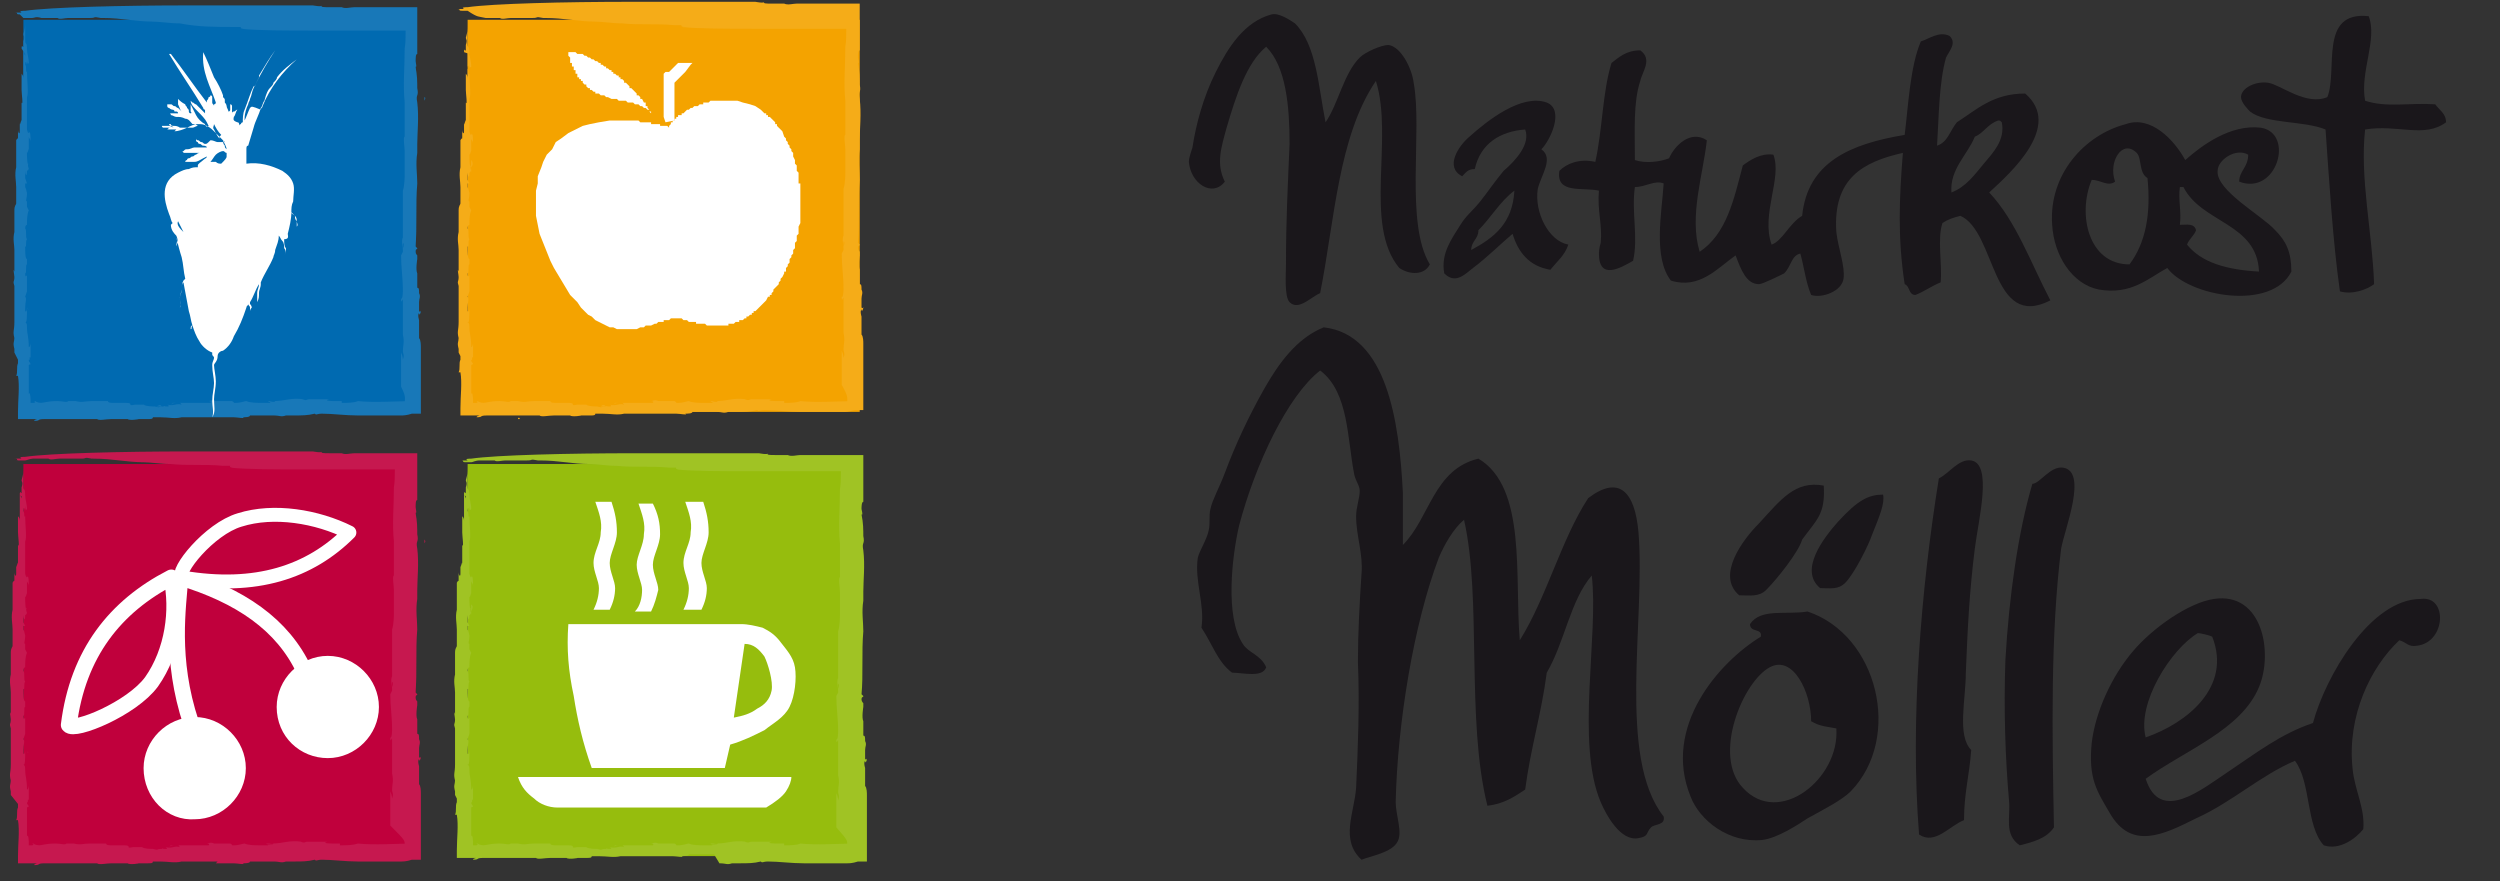<svg xmlns="http://www.w3.org/2000/svg" xmlns:xlink="http://www.w3.org/1999/xlink" id="Ebene_2_1_" x="0px" y="0px" viewBox="0 0 139 49" style="enable-background:new 0 0 139 49;" xml:space="preserve">
<rect x="0" y="0" width="139" height="49" fill="#333333" stroke="none"/>
<style type="text/css">
	.st0{fill-rule:evenodd;clip-rule:evenodd;fill:#1A171B;}
	.st1{fill-rule:evenodd;clip-rule:evenodd;fill:#006AB1;}
	.st2{fill:#1878B8;}
	.st3{fill-rule:evenodd;clip-rule:evenodd;fill:#F4A300;}
	.st4{fill:#F5AC18;}
	.st5{fill-rule:evenodd;clip-rule:evenodd;fill:#C0003C;}
	.st6{fill:#C6184F;}
	.st7{fill-rule:evenodd;clip-rule:evenodd;fill:#96BD0D;}
	.st8{fill:#A0C324;}
	.st9{fill-rule:evenodd;clip-rule:evenodd;fill:#FFFFFF;}
	.st10{fill:#FFFFFF;}
	.st11{display:none;}
	.st12{display:inline;opacity:0.362;fill:none;stroke:#FFFFFF;stroke-width:0.259;enable-background:new    ;}
	.st13{fill:none;stroke:#FFFFFF;stroke-width:0.885;stroke-linecap:round;stroke-linejoin:round;}
	.st14{fill:#FFFFFF;stroke:#FFFFFF;stroke-width:0.885;stroke-linejoin:round;}
	.st15{fill:none;stroke:#FFFFFF;stroke-width:0.774;stroke-linecap:round;stroke-linejoin:round;}
</style>
<g>
	<path class="st0" d="M73.7,6.8c0.7-1,1-2.7,1.9-3.6c0.3-0.3,1.2-0.7,1.6-0.7c0.7,0.1,1.3,1.3,1.4,2.1c0.5,2.7-0.5,7.8,0.9,10.1   c-0.3,0.6-1.1,0.6-1.7,0.2c-2-2.4-0.3-7.2-1.3-10.4c-2.1,3.1-2.3,7.8-3.1,11.8c-0.5,0.2-1.2,1-1.7,0.5c-0.3-0.3-0.2-1.6-0.2-2.1   c0-2.5,0.1-4.3,0.2-6.7c0-2.1-0.2-4.3-1.3-5.4c-1.1,0.9-1.7,2.8-2.2,4.5c-0.3,1.1-0.6,2-0.1,3c-0.7,0.9-1.9,0.1-2-1.1   c0-0.2,0.1-0.5,0.2-0.8c0.2-1.3,0.6-2.8,1.3-4.2c0.7-1.4,1.6-2.8,3.1-3.2c0.4-0.1,1,0.3,1.3,0.5C73.2,2.5,73.3,4.8,73.7,6.8z"></path>
	<path class="st0" d="M131.7,0.9c0.5,1.3-0.5,3.1-0.2,4.7c1.2,0.4,2.5,0.1,3.9,0.2c0.2,0.3,0.6,0.5,0.6,1c-1.2,0.9-2.7,0.1-4.5,0.4   c-0.3,2.7,0.4,5.7,0.5,8.6c-0.4,0.3-1.2,0.6-1.9,0.4c-0.4-2.8-0.6-6.2-0.8-9c-1.2-0.5-3.3-0.3-4.2-1c-0.1-0.1-0.5-0.5-0.5-0.8   c0-0.5,0.8-0.9,1.5-0.8s2.1,1.3,3.3,0.8C130,3.9,128.9,0.6,131.7,0.9z"></path>
	<path class="st0" d="M108.4,2c0.4,0.4,0,0.8-0.2,1.2c-0.4,1.4-0.4,3.4-0.5,4.9c0.6-0.2,0.7-0.8,1.1-1.3c1.1-0.7,2-1.6,3.8-1.6   c2.1,1.8-0.8,4.4-2,5.5c1.5,1.6,2.3,3.9,3.4,6c-3.3,1.7-3-3.8-5-4.7c-0.4,0.1-0.7,0.2-1,0.4c-0.3,0.9,0,2.3-0.1,3.3   c-0.5,0.2-0.9,0.5-1.4,0.7c-0.4,0-0.3-0.5-0.6-0.6c-0.4-2.6-0.3-4.8-0.1-7.3c-2.2,0.5-3.9,1.4-3.7,4.4c0.1,0.9,0.5,1.9,0.4,2.6   s-1.2,1.1-1.8,0.9c-0.3-0.7-0.4-1.6-0.6-2.3c-0.5,0.1-0.5,0.7-0.9,1.1c-0.2,0.1-1.2,0.6-1.4,0.6c-0.7,0-1-0.8-1.3-1.6   c-1,0.7-2,1.9-3.6,1.4c-1-1.3-0.5-3.8-0.4-5.4c-0.5-0.2-1,0.2-1.6,0.2c-0.2,1.4,0.2,2.8-0.1,4.1c-0.7,0.4-1.9,1.1-1.9-0.4   c0,0,0-0.3,0.1-0.6c0.1-1-0.2-1.8-0.1-2.9c-0.9-0.2-2.4,0.2-2.2-1.1c0.4-0.4,1.1-0.7,2-0.5c0.4-1.8,0.4-3.9,0.9-5.5   c0.4-0.3,0.8-0.7,1.6-0.7c0.7,0.5,0.1,1.2,0,1.7c-0.4,1.2-0.3,2.8-0.3,4.4c0.6,0.2,1.4,0.1,1.9-0.1c0.3-0.7,1.2-1.6,2.1-1   c-0.2,1.9-1,4.2-0.4,6.2c1.5-1,1.9-2.9,2.4-4.8c0.4-0.3,1-0.7,1.7-0.6c0.5,1.3-0.7,3.3-0.1,5c0.6-0.2,1-1.2,1.7-1.6   c0.3-3,2.7-4,5.7-4.5c0.2-1.6,0.3-3.8,0.9-5.2C107.2,2.2,107.8,1.7,108.4,2z M111.1,6.7c-0.6,0.2-0.8,0.7-1.3,0.9   c-0.4,1-1.4,1.8-1.3,3.1c0.8-0.3,1.3-1,1.8-1.6s1.2-1.3,1-2.3C111.2,6.7,111.2,6.7,111.1,6.7z"></path>
	<path class="st0" d="M121.5,8.9c0.9-0.8,2.5-2,4.2-1.8c1.9,0.3,0.9,3.8-1.2,3c0-0.6,0.5-0.8,0.5-1.5c-0.7-0.4-1.7,0.3-1.7,0.9   c-0.1,1.1,2.5,2.5,3.2,3.3c0.6,0.6,0.9,1.2,0.9,2.3c-1.1,2.2-5.7,1.4-6.9-0.2c-1.1,0.6-2,1.5-3.8,1.2c-1.5-0.3-2.5-1.9-2.6-3.6   c-0.2-2.8,1.8-5,4.1-5.6C119.6,6.4,120.9,7.8,121.5,8.9z M119.4,9.9c-0.5-0.3-0.3-1.1-0.6-1.4c-0.8-0.8-1.6,0.5-1.2,1.6   c-0.4,0.3-0.8-0.1-1.3-0.1c-0.8,1.9-0.2,4.7,2.1,4.7C119.3,13.5,119.6,11.9,119.4,9.9z M121.2,12.5c0.4,0,0.8-0.1,0.9,0.3   c-0.1,0.3-0.4,0.5-0.5,0.8c0.8,1,2.2,1.4,4,1.5c-0.1-2.7-3.2-2.7-4.2-4.7c-0.1,0-0.1,0-0.2,0C121.1,11.1,121.3,11.8,121.2,12.5z"></path>
	<path class="st0" d="M78,30.3c1.5-1.5,1.7-4.2,4.2-4.8c2.7,1.6,2,6.6,2.3,10.1c1.5-2.4,2.3-5.6,3.8-7.9c1.7-1.3,2.6-0.4,2.8,1.9   c0.4,4.9-1.2,12.5,1.4,15.8c0.1,0.5-0.5,0.4-0.7,0.6c-0.3,0.3-0.1,0.5-0.7,0.6c-1,0.2-1.8-1.3-2.1-2c-1.4-3.3-0.1-9.3-0.5-12.6   c-1.2,1.4-1.5,3.7-2.5,5.4c-0.3,2.3-0.9,4.2-1.2,6.5c-0.6,0.4-1.2,0.8-2.1,0.9c-1.2-4.8-0.3-11.5-1.3-15.9   c-0.6,0.5-1.1,1.4-1.4,2.1c-1.4,3.7-2.3,9.2-2.4,13.6c0,0.7,0.4,1.7,0.1,2.2c-0.3,0.6-1.5,0.8-2,1c-1.2-1.1-0.4-2.6-0.3-4   c0.1-2.2,0.2-4.6,0.1-7c0-1.6,0.1-3.4,0.2-4.9c0.1-1.1-0.3-2.1-0.3-3.2c0-0.5,0.2-1,0.2-1.4c0-0.3-0.2-0.5-0.3-0.9   c-0.4-2-0.3-4.6-1.9-5.8c-1.8,1.4-3.6,5.2-4.5,8.6c-0.4,1.7-0.8,5.1,0.2,6.6c0.3,0.5,1,0.6,1.3,1.3c-0.2,0.6-1.3,0.3-1.9,0.3   c-0.8-0.6-1.1-1.6-1.7-2.5c0.2-1.3-0.4-2.6-0.2-3.9c0.1-0.4,0.5-1,0.6-1.5c0.1-0.4,0-0.8,0.1-1.2c0.1-0.5,0.5-1.2,0.8-2   c0.6-1.6,1.3-3.1,2.2-4.7c0.8-1.4,1.8-2.8,3.3-3.4c3.5,0.4,4.2,5.2,4.4,9.2C78,28.6,78,29.4,78,30.3z"></path>
	<path class="st0" d="M100.2,30c-0.2,0.7-1.4,2.2-2,2.8c-0.4,0.4-0.9,0.3-1.5,0.3c-1.3-1.1,0.2-3.1,1.1-4c1.2-1.3,2-2.4,3.6-2.1   C101.5,28.6,101,28.9,100.2,30z"></path>
	<path class="st0" d="M104.1,29.7c-0.2,0.6-1,2.2-1.5,2.7c-0.4,0.4-0.8,0.3-1.4,0.3c-1.2-1,0.2-2.8,1-3.7c1.1-1.2,1.7-1.5,2.5-1.5   C104.8,28,104.5,28.7,104.1,29.7z"></path>
	<path class="st0" d="M109.6,41.7c-0.1,1.4-0.4,2.4-0.4,3.9c-0.8,0.3-1.6,1.4-2.5,0.8c-0.5-6.3,0.1-13.6,1.1-19.8   c0.6-0.3,1.1-1.1,1.8-1c1.2,0.2,0.4,3.3,0.2,4.9c-0.3,2.4-0.4,4.4-0.5,6.9C109.3,38.9,108.8,40.9,109.6,41.7z"></path>
	<path class="st0" d="M114.2,46c-0.4,0.6-1.1,0.8-1.9,1c-0.9-0.6-0.5-1.6-0.6-2.5c-0.2-2.3-0.3-5-0.2-7.8c0.2-3.5,0.7-7.1,1.5-9.8   c0.4,0,1-1,1.7-0.9c1.4,0.2,0.1,3.4-0.1,4.5C114,35.3,114.1,40.9,114.2,46z"></path>
	<path class="st0" d="M134.4,35.9c-0.5,0.1-0.6-0.2-1-0.3c-1.6,1.5-2.9,4.2-2.6,7.1c0.1,1.2,0.7,2.2,0.6,3.4   c-0.4,0.5-1.3,1.2-2.2,0.9c-1-1.1-0.7-3.5-1.6-4.7c-1.9,0.8-3.5,2.3-5.5,3.2c-1.8,0.9-3.6,1.8-4.8-0.3c-0.7-1.2-1.2-1.9-1-3.9   c0.2-1.7,1.1-3.7,2.3-5.1c1.1-1.3,3.1-2.7,4.5-2.9c2.7-0.4,3.3,3,2.5,4.9c-1,2.4-4.1,3.5-6.3,5.1c0.8,2.5,3.1,0.6,4.6-0.4   s2.9-2.1,4.7-2.7c0.7-2.6,3.2-6.9,6-6.9C136.1,33.1,136,35.7,134.4,35.9z M122.2,35.2c-1.5,0.9-3.4,3.9-2.9,5.8   c2.3-0.8,4.8-2.8,3.7-5.6C122.8,35.3,122.3,35.2,122.2,35.2z"></path>
	<path class="st0" d="M97.9,35.4c0.1-0.5-0.6-0.2-0.6-0.7c0.6-0.9,2-0.5,3.2-0.7c3.9,1.3,5.3,7,2.4,10c-0.5,0.5-1.5,1-2.4,1.5   c-0.6,0.4-1.7,1.1-2.5,1.2c-1.9,0.2-3.5-1.1-4-2.4C92.4,40.4,95.6,36.8,97.9,35.4z M98.4,37.1c-1.5,0.8-3.2,4.9-1.5,6.7   c2,2.2,5.4-0.5,5.2-3.3c-0.5-0.1-0.9-0.1-1.4-0.4C100.7,38.5,99.7,36.4,98.4,37.1z"></path>
	<path class="st0" d="M84.8,7.2C83.4,7.3,82.3,8,82,9.4c-0.4,0-0.5,0.2-0.7,0.4c-1-0.5-0.2-1.7,0.4-2.2c1-0.9,2.9-2.4,4.3-1.9   c1,0.4,0.2,2.1-0.3,2.6c0.7,0.5,0,1.4-0.2,2.2c-0.2,1.3,0.6,2.9,1.7,3.1c-0.2,0.6-0.6,0.9-1,1.4c-1.2-0.2-1.8-1-2.1-2   c-0.6,0.5-1.4,1.3-2.2,1.9c-0.5,0.4-1,0.9-1.6,0.3c-0.2-1.1,0.4-1.9,0.9-2.7c0.3-0.5,0.7-0.8,1.1-1.3s0.8-1.1,1.3-1.7   C84.3,8.9,85.1,8,84.8,7.2z M84.2,10.6c-0.8,0.6-1.3,1.5-2,2.2c0,0.5-0.4,0.6-0.4,1.1C83.1,13.2,84.1,12.4,84.2,10.6z"></path>
</g>
<g>
	<g>
		<rect x="1.3" y="1.1" class="st1" width="21.8" height="21.8"></rect>
		<g>
			<g>
				<g>
					<g>
						<path class="st2" d="M1.1,12.8L1.1,12.8L1.1,12.8z"></path>
						<path class="st2" d="M1,19.7L1,19.7L1,19.7z"></path>
						<path class="st2" d="M1.2,8.7L1.2,8.7c0-0.1,0-0.1,0-0.3V8.7z"></path>
						<path class="st2" d="M12.8,23.4L12.8,23.4L12.8,23.4z"></path>
						<path class="st2" d="M4.1,23.3L4.1,23.3C4.2,23.2,4.2,23.2,4.1,23.3z"></path>
						<path class="st2" d="M1.5,6.7L1.5,6.7C1.5,6.8,1.5,6.8,1.5,6.7z"></path>
						<path class="st2" d="M1.4,2.5L1.4,2.5L1.4,2.5z"></path>
						<path class="st2" d="M1.3,4L1.3,4C1.3,4.1,1.3,4.1,1.3,4z"></path>
						<path class="st2" d="M1.3,4.2L1.3,4.2L1.3,4.2z"></path>
						<path class="st2" d="M1.7,0.9c-0.1,0-0.2,0-0.3,0H1.7z"></path>
						<path class="st2" d="M23.6,19.9L23.6,19.9L23.6,19.9z"></path>
						<path class="st2" d="M1.8,1L1.8,1C1.7,1,1.7,1,1.8,1z"></path>
						<path class="st2" d="M1.6,8.9c0,0.1,0,0.4,0,0.4C1.6,9.2,1.6,9,1.6,8.9z"></path>
						<path class="st2" d="M22.6,17.1L22.6,17.1L22.6,17.1z"></path>
						<path class="st2" d="M1.8,1h0.1H1.8L1.8,1z"></path>
						<path class="st2" d="M23.6,6.1L23.6,6.1L23.6,6.1z"></path>
						<path class="st2" d="M23.6,5.4c0,0.1,0,0.1,0,0.2C23.7,5.4,23.6,5.4,23.6,5.4z"></path>
						<path class="st2" d="M1.4,0.9H1.2C1.3,0.9,1.4,0.9,1.4,0.9z"></path>
						<path class="st2" d="M19.4,0.6L19.4,0.6L19.4,0.6z"></path>
						<path class="st2" d="M3.6,23.2L3.6,23.2C3.5,23.2,3.5,23.3,3.6,23.2z"></path>
						<path class="st2" d="M9,22.5L9,22.5L9,22.5z"></path>
						<path class="st2" d="M8.7,22.6c0.1,0,0.2,0,0.3,0C8.9,22.5,8.9,22.5,8.7,22.6z"></path>
						<path class="st2" d="M9.7,22.5C9.6,22.5,9.6,22.5,9.7,22.5C9.6,22.5,9.6,22.5,9.7,22.5z"></path>
						<path class="st2" d="M3.8,22.5L3.8,22.5L3.8,22.5z"></path>
						<path class="st2" d="M5,22.5L5,22.5L5,22.5z"></path>
						<polygon class="st2" points="12.5,22.5 12.5,22.5 12.6,22.5       "></polygon>
						<path class="st2" d="M22.5,22.5c0,0.1,0,0.2,0,0.4l0.6-0.6c-1,0-2.3,0.1-3.2,0c-0.2,0.1-0.6,0.1-0.9,0.1v-0.1h-0.3        c-0.1,0,0.2,0,0,0h-0.1c0,0-0.7,0-0.3-0.1h-1.1c-0.2,0-0.1,0.1-0.4,0c-0.1,0,0.1,0,0.1,0c-0.8-0.1-1,0.1-1.7,0.1h0.1        c-0.1,0-0.4,0-0.4,0c0.1,0.1,0.1,0,0.4,0c0,0.1-0.3,0-0.3,0.1c-0.2,0-0.3,0-0.4,0c-0.3,0-0.7,0-0.9-0.1        c-0.1,0-0.3,0.1-0.6,0.1c-0.2,0,0,0-0.2-0.1l0,0c-0.2,0-0.2,0-0.2,0c-0.2,0-0.2,0-0.5,0h0.2c-0.2,0-0.3,0-0.6,0        c0,0,0.1,0,0.2,0c-0.2-0.1-0.3,0-0.4,0c0,0,0.2,0,0.1,0.1c-0.2,0-0.3,0-0.4,0h0.2c-0.3,0-0.2,0-0.5,0l0,0c-0.2,0-0.5,0-0.9,0        h0.1c-0.1,0-0.2,0-0.3,0c0.2,0,0.1,0,0.2,0.1c-0.3-0.1-0.4,0.1-0.8,0c0,0,0.1,0,0.2,0c0.1-0.1,0.2-0.1,0.4-0.1        c-0.2,0-0.4,0-0.3,0l-0.1,0.1c-0.1,0-0.2,0-0.2,0s0.2,0.1,0,0.1c-0.3,0-0.1-0.1-0.2,0c-0.4,0-0.1,0.1-0.5,0h0.1        c-0.2,0-0.6,0-0.7-0.1c0,0,0,0,0.1,0l0,0c0.3,0-0.2,0-0.1,0c0,0-0.3,0-0.5,0l0,0c-0.5,0.1,0-0.1-0.5-0.1c-0.3,0,0.1,0-0.1,0        s-0.3,0-0.6,0c-0.1,0-0.3,0-0.3-0.1c-0.2,0-0.6,0-0.7,0c0.3,0,0.3,0,0.7,0H5.9c-0.3,0-0.6,0-0.8,0c0,0,0.1,0,0,0        c-0.4,0-0.5,0.1-0.9,0c0,0,0.2,0,0.3,0c-0.2,0-0.2,0-0.6,0c0,0,0.2,0,0.3,0H3.8l0,0c-0.1,0.1-0.3,0-0.6,0        c-0.6,0-0.7,0.1-1,0.1c-0.1,0-0.1,0-0.1,0c0.1,0,0.1,0,0.2,0c-0.2,0-0.4-0.1-0.3-0.1c-0.3,0,0.1,0-0.1,0.1H1.5        c0.1,0,0.2,0,0,0.1c-0.1,0-0.1,0-0.1,0l0.3,0.3c0-0.1,0-0.2,0-0.4c0,0,0-0.1,0,0.1c0-0.1,0-0.3,0-0.4c0,0.3,0-0.4-0.1-0.2        v-0.3c0,0.1,0,0.1,0,0.2c0-0.1,0-0.2,0-0.3c0-0.1,0-0.3,0-0.4s0-0.3,0-0.3c0-0.1,0,0,0-0.1v-0.4c0,0,0.1-0.1,0.1,0        c0-0.2-0.1-0.1-0.1-0.3c0.1,0.1,0-0.3,0.1-0.1c0-0.1,0-0.5,0-0.8c0-0.1,0,0.2-0.1,0.2c0-0.6-0.1-0.7-0.1-1.1v0.1        c0-0.3,0-0.3-0.1-0.4c0.1,0.1,0.1-0.3,0.1-0.8c0,0,0,0.3-0.1,0.2V17c0,0,0,0,0,0.1c0-0.3,0.1-0.5,0-0.6l0.1-0.3v0.1v-0.4        c0-0.3,0-0.4,0-0.6c0,0-0.1,0.2-0.1-0.1c0.1,0,0-0.5,0.1-0.5c0-0.1,0-0.3,0-0.3l0,0c-0.1,0-0.1-0.4-0.1-0.7        c0.1,0.1,0-0.3,0.1-0.4c-0.1-0.1,0-0.5-0.1-0.6c0-0.2,0.1-0.2,0.1-0.2v-0.1c0-0.1,0-0.5,0.1-0.7l-0.1-0.2v-0.1        c0,0,0-0.2,0-0.1v-0.1c-0.1,0,0-0.2,0-0.4c0-0.1,0,0,0,0c0-0.1,0-0.1,0-0.1c0,0.1-0.1-0.5-0.1-0.2c0,0,0-0.2,0-0.3h0.1        L1.4,9.9c0-0.2,0-0.3,0-0.4c0,0.2,0.1,0.4,0.1,0c0,0.2,0,0.3,0,0.4c0-0.1,0-0.1,0,0c0-0.3,0-0.1,0-0.4c0,0,0.1,0,0.1-0.3v0.2        l0,0c0,0.1,0,0.1,0,0.1c0-0.1-0.1-0.4,0-0.4C1.5,9.3,1.5,8.5,1.5,8.7V8.4c0,0.3,0.1-0.2,0.1-0.1c0-0.1,0,0.2,0,0s0-0.3,0-0.3        v0.1V7.9c0-0.1,0,0.2,0,0c0-0.1,0-0.3,0-0.3c0,0.1,0.1,0.1,0.1,0.3c0-0.2,0-0.7-0.1-0.5V7.2c0,0.1,0,0.4-0.1,0l0,0V6.9V6.8        V6.7V6.6c0-0.3,0-0.3,0-0.3c0-0.2,0-0.2,0-0.1c0-0.2,0-0.6,0-0.7c0-0.3,0,0.1,0-0.1c0.1-0.2,0-0.9,0-1.4c-0.1,0,0-0.3-0.1-0.4        c0,0.1,0-0.4,0.1,0V3.3c0-0.1,0,0.4,0.1,0.2c0-0.3-0.1-0.5-0.1-0.8c0,0.1,0-0.3,0-0.1c0,0.1,0,0.2,0,0.3V2.8        c0-0.6-0.1-0.2-0.1-0.6s0-0.3,0-0.3c0-0.1,0-0.2,0-0.4c0,0.3,0,0.4,0,0.3c0-0.1,0-0.6,0-0.7c0,0.5,0,0.4-0.1,0.8        c0,0.1,0.1,0.1,0,0.4c0-0.2,0,0,0,0s0,0.2,0,0.3S1.2,2.4,1.2,2.7L1.4,3c0,0.1,0-0.1,0,0.2c0-0.2,0,0-0.1-0.4c0,0.4,0,0.7,0,1        V3.7c0,0.1,0,0.2,0,0.3c0,0.2,0-0.2,0-0.1v0.3l0,0c0,0.1,0,0.2,0,0.2c0-0.1,0-0.2-0.1-0.3v0.4c0-0.1,0,0.3,0,0V5l0,0        c0,0.1,0,0.1,0,0c0,0.2,0.1,0.9,0,0.7c0,0.4,0,0.6,0,1.1c0-0.4-0.1,0.4-0.1,0c0,0.2,0,0.3,0,0.5S1,7.4,1,7.2v0.2l0,0v0.2        c0,0.2,0,0-0.1,0.2v0.1V8c0,0,0,0.1,0,0.2l0,0v0.2c0-0.2,0,0.2,0,0.1c0,0.2,0,0.2,0,0.5l0,0c0,0.4,0,0,0,0.3l0,0        c-0.1,0.4,0,0.8,0,1.1c0-0.2,0-0.2,0-0.2c0,0.3,0,0.8,0,1.1c0,0.1-0.1,0.1-0.1,0.4c0,0.2,0,0.3,0,0.3c0,0.2,0,0.6,0,0.6        c0,0.1,0,0.2,0,0.3l0,0l0,0c-0.1,0.4,0,0.7,0,1v-0.1V14c0,0,0,0,0-0.1v0.8v-0.1c0,0.2,0,0.3,0,0.5c-0.1-0.3,0,0.2,0,0.3v-0.2        c0,0.2,0,0.2,0,0.2c0,0.3-0.1,0.2,0,0.5v-0.2c0-0.1,0,0.1,0,0.2c0,0,0,0.1,0,0c0,0.2,0,0.6,0,0.7s0,0.1,0,0c0,0.5,0,0.2,0,0.7        l0,0v0.2v0.2v-0.1c0,0.2,0,0.3,0,0.4v-0.1c0,0.5-0.1,0.5,0,0.9c0,0,0,0,0-0.1c0,0.4-0.1,0.3,0,0.7l0,0v0.2l0,0L1,20v0.1v0.1        c-0.1,0.2,0,0.5-0.1,0.7H1c0.1,0.6,0,1.3,0,2v0.4h0.4c0.1,0,0.2,0,0.3,0l0,0H2c0.2,0-0.1,0-0.1,0.1c0.4,0,0.1-0.1,0.6-0.1        c0.2,0-0.1,0-0.2,0c0.4,0,0.9,0,1.2,0l0,0c0.3,0,0.6,0,0.9,0H4.3c0.1,0,0.2,0,0.3,0H4.5c0.2,0,0.6,0,0.7,0c0,0,0,0,0.2,0        c0.1,0.1,0.5,0,0.8,0c0,0-0.3,0-0.2,0c0.2,0,0.3,0,0.4,0l0,0h0.7c0.1,0.1,0.7,0,0.6,0c0.2,0-0.2,0,0.1,0c0.1,0,0.3,0,0.3,0        l0,0h0.2H8.2c0.2,0,0.3,0,0.3-0.1c0.2,0,0.4,0,0.5,0H8.9c0.5,0,0.8,0.1,1.2,0l0,0h0.3h-0.1h0.5l0,0c0.3,0,0.9,0,1.3,0H12        c0.5,0,0.5,0,0.8,0l0,0h0.3H13c0.2,0,0.7,0.1,0.5,0c0.1,0,0.4,0,0.4-0.1c0.3,0,0.1,0,0.3,0s0.3,0,0.6,0l0,0c0.2,0,0.3,0,0.5,0        h-0.1c0.4,0,0.4,0.1,0.7,0c0.2,0,0.4,0,0.4,0c0.5,0,0.8,0,1.2-0.1c0.1,0.1,0.1,0,0.4,0l0,0c0.6,0,1.3,0.1,2,0.1l0,0H20        c0.7,0,1.7,0,2.3,0c0.1,0,0.3,0,0.6-0.1h0.5v-0.5c0-0.1,0-0.2,0-0.2l0,0c0-0.5,0-1.1,0-1.7l0,0c0-0.1,0-0.3,0-0.5v0.1        c0-0.2,0-0.4,0-0.5v-0.3l0,0l0,0v-0.1c0-0.1,0-0.4-0.1-0.5c0,0,0-0.3,0-0.1v-1v0.1c0,0-0.1-0.3,0-0.4c0,0.2,0.1,0,0.1-0.1        s0,0.1-0.1,0c0-0.2,0-0.5,0-0.6v0.1c0-0.2,0.1-0.3,0-0.5c0-0.2,0-0.3-0.1-0.3c0-0.3,0-0.1,0-0.2c0-0.1,0-0.5,0-0.6        c-0.1-0.2,0-0.8,0-0.8v-0.2c0,0-0.1-0.1-0.1-0.2c0-0.2,0.1-0.1,0.1-0.2l-0.1-0.1c0.1-1,0-2.4,0.1-3.5c0-0.5-0.1-1.1,0-1.7v0.1        V8v0.4c0-0.1,0-0.2,0-0.4c0-0.6,0.1-1.5,0-2.3c-0.1-0.5,0.1-0.3,0-0.8V5c0-0.5,0-0.8-0.1-1.3c0.1,0.1,0-0.3,0-0.3l0,0        c0-0.1,0-0.4,0.1-0.4V2.8l0,0c0-0.3,0-1,0-1.1c0-0.2,0-0.5,0-0.8V0.4h-0.5c-0.7,0-1.5,0-2.2,0c-0.1,0-0.4,0-0.6,0h-0.2        c-0.2,0-0.5,0.1-0.7,0l0,0c-0.2,0-0.5,0-0.7,0c-0.3,0-0.5,0-0.4-0.1c0,0.1-0.5,0-0.5,0s-3.3,0-6.9,0c-3.7,0-7.7,0.1-9.1,0.3        c-0.1,0-0.4,0-0.2,0.1c-0.2,0-0.4,0-0.4,0c0.3,0,0,0.1,0.3,0.1L1.3,1h0.2l0,0c0.2,0,0.3,0,0.3,0C1.9,1,2,0.9,2.3,1l0,0        c0.3,0,0.2,0,0.3,0H2.5h0.3C2.6,1,2.3,1,2.5,1c0.4,0-0.1,0,0.1,0c0.2,0,0.1,0,0.1,0H3c0,0-0.2,0-0.1,0h0.3        c0.1,0.1,0.4,0,0.6,0c-0.2,0,0,0,0,0h0.6c0.1,0-0.1,0-0.1,0c0.1,0,0.2,0,0.2,0C4.6,1,5,1,5,1c0.4,0,0.1-0.1,0.6,0        c0.1,0-0.3,0-0.1,0h0.4c0,0,0,0-0.2,0c1.1,0,1.8,0.2,2.8,0.2c0.2,0-0.1,0-0.2,0C9,1.2,9.4,1.3,10,1.3l0,0c1,0.2,2,0.2,3,0.2        h-0.1c0.1,0,0.3,0,0.5,0c0,0-0.1,0.1,0.2,0.1c-0.1,0-0.2,0-0.2,0c0.9,0.1,2.6,0.1,4,0.1c1.9,0,3.8,0,5.7,0        c-0.3,0-0.2-0.1,0-0.1l0,0l-0.5-0.5c-0.1,0.6,0,1-0.1,1.6c0,1.1-0.1,2,0,3l0,0c0,0.1,0,0.2,0,0.3l0,0c0,0.4,0,0.8,0,1l0,0        c0,0.2,0,0.1,0,0.3l0,0v0.3c-0.1,0,0,0.6,0,0.8c0,0.3,0,0.8,0,1.3c0,0.1,0,0.6-0.1,0.9c0,0.7,0,1.6,0,2.4l0,0v0.2l0,0        c-0.1,0.2,0,0.5,0,0.7c0-0.1,0-0.2,0-0.3c0-0.2,0.1,0,0,0.2l0,0V14l-0.1,0.2c0,0.7,0.1,1.2,0.1,2c0-0.1,0,0.5-0.1,0.4        c0,0.4,0.1-0.1,0.1,0.1c0,0.1,0,0.3,0,0.3c0-0.1,0,0.1,0,0v0.3c0,0,0,0,0-0.1c0,0.6,0,1.1,0,1.6v-0.2c0.1,0.5,0,0.5,0,1v-0.1        c0,0.2,0.1,0.2,0,0.5c0,0,0-0.2-0.1-0.4c0,0.2,0,0.7,0,0.5c0,0.2,0,0.3,0,0.4c0,0,0-0.2,0-0.1c0,0.3,0,0.8,0,1.1l0,0        C22.6,22.1,22.5,22.1,22.5,22.5z"></path>
						<path class="st2" d="M3.7,22.5h0.2c0,0,0,0,0.1,0H3.7z"></path>
						<path class="st2" d="M10.8,22.5L10.8,22.5L10.8,22.5z"></path>
						<path class="st2" d="M12.5,22.4C12.4,22.4,12.5,22.5,12.5,22.4C12.5,22.5,12.5,22.4,12.5,22.4z"></path>
						<path class="st2" d="M1.6,21.2L1.6,21.2L1.6,21.2z"></path>
						<path class="st2" d="M1.6,10.2L1.6,10.2L1.6,10.2z"></path>
						<path class="st2" d="M1.5,10.7v0.1C1.5,10.8,1.5,10.8,1.5,10.7z"></path>
						<path class="st2" d="M2.3,22.6L2.3,22.6C2.4,22.6,2.3,22.6,2.3,22.6z"></path>
						<polygon class="st2" points="1.6,11 1.6,11.2 1.6,11.2       "></polygon>
						<path class="st2" d="M1.6,10c0,0.1,0,0.1,0,0.2C1.6,10.1,1.6,10,1.6,10z"></path>
						<path class="st2" d="M1.5,17.1L1.5,17.1C1.6,17.3,1.6,17.2,1.5,17.1z"></path>
						<polygon class="st2" points="1.6,11.7 1.6,11.7 1.6,11.8       "></polygon>
						<path class="st2" d="M1.6,9.3C1.6,9.3,1.6,9.4,1.6,9.3C1.6,9.4,1.6,9.3,1.6,9.3L1.6,9.3z"></path>
						<path class="st2" d="M1.6,14.8L1.6,14.8L1.6,14.8z"></path>
					</g>
				</g>
			</g>
		</g>
	</g>
	<g>
		<rect x="26" y="1.1" class="st3" width="21.8" height="21.8"></rect>
		<g>
			<g>
				<g>
					<g>
						<path class="st4" d="M25.8,12.8L25.8,12.8L25.8,12.8z"></path>
						<path class="st4" d="M25.6,19.7L25.6,19.7L25.6,19.7z"></path>
						<path class="st4" d="M25.8,8.7L25.8,8.7c0-0.1,0-0.1,0-0.3V8.7z"></path>
						<path class="st4" d="M37.5,23.4L37.5,23.4C37.4,23.4,37.4,23.4,37.5,23.4z"></path>
						<path class="st4" d="M28.8,23.3h0.1C28.9,23.2,28.8,23.2,28.8,23.3z"></path>
						<path class="st4" d="M26.2,6.7L26.2,6.7C26.2,6.8,26.2,6.8,26.2,6.7z"></path>
						<path class="st4" d="M26.1,2.5L26.1,2.5L26.1,2.5z"></path>
						<path class="st4" d="M26,4L26,4C26,4.1,26,4.1,26,4z"></path>
						<path class="st4" d="M26,4.2L26,4.2L26,4.2z"></path>
						<path class="st4" d="M26.4,0.9c-0.1,0-0.2,0-0.3,0H26.4z"></path>
						<path class="st4" d="M48.2,19.9L48.2,19.9L48.2,19.9z"></path>
						<path class="st4" d="M26.4,1L26.4,1L26.4,1z"></path>
						<path class="st4" d="M26.2,8.9c0,0.1,0,0.4,0,0.4C26.3,9.2,26.3,9,26.2,8.9z"></path>
						<path class="st4" d="M47.2,17.1L47.2,17.1L47.2,17.1z"></path>
						<path class="st4" d="M26.4,1h0.1H26.4L26.4,1z"></path>
						<path class="st4" d="M48.3,6.1L48.3,6.1L48.3,6.1z"></path>
						<path class="st4" d="M48.3,5.4c0,0.1,0,0.1,0,0.2C48.3,5.4,48.3,5.4,48.3,5.4z"></path>
						<path class="st4" d="M26.1,0.9h-0.2C26,0.9,26,0.9,26.1,0.9z"></path>
						<path class="st4" d="M44.1,0.6L44.1,0.6L44.1,0.6z"></path>
						<path class="st4" d="M28.2,23.2L28.2,23.2C28.2,23.2,28.2,23.3,28.2,23.2z"></path>
						<path class="st4" d="M33.7,22.5L33.7,22.5L33.7,22.5z"></path>
						<path class="st4" d="M33.4,22.6c0.1,0,0.2,0,0.3,0C33.6,22.5,33.5,22.5,33.4,22.6z"></path>
						<path class="st4" d="M34.3,22.5L34.3,22.5L34.3,22.5z"></path>
						<path class="st4" d="M28.5,22.5L28.5,22.5L28.5,22.5z"></path>
						<path class="st4" d="M29.6,22.5C29.6,22.5,29.7,22.5,29.6,22.5C29.7,22.5,29.6,22.5,29.6,22.5z"></path>
						<path class="st4" d="M37.2,22.5L37.2,22.5L37.2,22.5z"></path>
						<path class="st4" d="M47.1,22.5c0,0.1,0,0.2,0,0.4l0.6-0.6c-1,0-2.3,0.1-3.2,0c-0.2,0.1-0.6,0.1-0.9,0.1v-0.1h-0.3        c-0.1,0,0.2,0,0,0h-0.1c0,0-0.7,0-0.3-0.1h-1.1c-0.2,0-0.1,0.1-0.4,0c-0.1,0,0.1,0,0.1,0c-0.8-0.1-1,0.1-1.7,0.1h0.1        c-0.1,0-0.4,0-0.4,0c0.1,0.1,0.1,0,0.4,0c0,0.1-0.3,0-0.3,0.1c-0.2,0-0.3,0-0.4,0c-0.3,0-0.7,0-0.9-0.1        c-0.1,0-0.3,0.1-0.6,0.1c-0.2,0,0,0-0.2-0.1l0,0c-0.2,0-0.2,0-0.2,0c-0.2,0-0.2,0-0.5,0H37c-0.2,0-0.3,0-0.6,0        c0,0,0.1,0,0.2,0c-0.2-0.1-0.3,0-0.4,0c0,0,0.2,0,0.1,0.1c-0.2,0-0.3,0-0.4,0h0.2c-0.3,0-0.2,0-0.5,0l0,0c-0.2,0-0.5,0-0.9,0        h0.1c-0.1,0-0.2,0-0.3,0c0.2,0,0.1,0,0.2,0.1c-0.3-0.1-0.4,0.1-0.8,0c0,0,0.1,0,0.2,0c0.1-0.1,0.2-0.1,0.4-0.1        c-0.2,0-0.4,0-0.3,0l-0.1,0.1c-0.1,0-0.2,0-0.2,0s0.2,0.1,0,0.1c-0.3,0-0.1-0.1-0.2,0c-0.4,0-0.1,0.1-0.5,0h0.1        c-0.2,0-0.6,0-0.7-0.1c0,0,0,0,0.1,0l0,0c0.3,0-0.2,0-0.1,0c0,0-0.3,0-0.5,0l0,0c-0.5,0.1,0-0.1-0.5-0.1c-0.3,0,0.1,0-0.1,0        s-0.3,0-0.6,0c-0.1,0-0.3,0-0.3-0.1c-0.2,0-0.6,0-0.7,0c0.3,0,0.3,0,0.7,0h-0.1c-0.3,0-0.6,0-0.8,0c0,0,0.1,0,0,0        c-0.4,0-0.5,0.1-0.9,0c0,0,0.2,0,0.3,0c-0.2,0-0.2,0-0.6,0c0,0,0.2,0,0.3,0h-0.4l0,0c-0.1,0.1-0.3,0-0.6,0        c-0.6,0-0.7,0.1-1,0.1c-0.1,0-0.1,0-0.1,0c0.1,0,0.1,0,0.2,0c-0.2,0-0.4-0.1-0.3-0.1c-0.3,0,0.1,0-0.1,0.1h-0.4        c0.1,0,0.2,0,0,0.1c-0.1,0-0.1,0-0.1,0l0.3,0.3c0-0.1,0-0.2,0-0.4c0,0,0-0.1,0,0.1c0-0.1,0-0.3,0-0.4c0,0.3,0-0.4-0.1-0.2        v-0.3c0,0.1,0,0.1,0,0.2c0-0.1,0-0.2,0-0.3c0-0.1,0-0.3,0-0.4s0-0.3,0-0.3c0-0.1,0,0,0-0.1v-0.4c0,0,0.1-0.1,0.1,0        c0-0.2-0.1-0.1-0.1-0.3c0.1,0.1,0-0.3,0.1-0.1c0-0.1,0-0.5,0-0.8c0-0.1,0,0.2-0.1,0.2c0-0.6-0.1-0.7-0.1-1.1v0.1        c0-0.3,0-0.3-0.1-0.4c0.1,0.1,0.1-0.3,0.1-0.8c0,0,0,0.3-0.1,0.2V17c0,0,0,0,0,0.1c0-0.3,0.1-0.5,0-0.6l0.1-0.3v0.1v-0.4        c0-0.3,0-0.4,0-0.6c0,0-0.1,0.2-0.1-0.1c0.1,0,0-0.5,0.1-0.5c0-0.1,0-0.3,0-0.3l0,0C26,14.4,26,14,26,13.7        c0.1,0.1,0-0.3,0.1-0.4c-0.1-0.1,0-0.5-0.1-0.6c0-0.2,0.1-0.2,0.1-0.2v-0.1c0-0.1,0-0.5,0.1-0.7l-0.1-0.2v-0.1        c0,0,0-0.2,0-0.1v-0.1c-0.1,0,0-0.2,0-0.4c0-0.1,0,0,0,0c0-0.1,0-0.1,0-0.1c0,0.1-0.1-0.5-0.1-0.2c0,0,0-0.2,0-0.3h0.1L26,10        c0-0.2,0-0.3,0-0.4c0,0.2,0.1,0.4,0.1,0c0,0.2,0,0.3,0,0.4c0-0.1,0-0.1,0,0c0-0.3,0-0.1,0-0.4c0,0,0.1,0,0.1-0.3v0.2l0,0        c0,0.1,0,0.1,0,0.1c0-0.1-0.1-0.4,0-0.4c-0.1,0.3-0.1-0.6-0.1-0.4V8.5c0,0.3,0.1-0.2,0.1-0.1c0-0.1,0,0.2,0,0s0-0.3,0-0.3v0.1        V8c0-0.1,0,0.2,0,0c0-0.1,0-0.3,0-0.3c0,0.1,0.1,0.1,0.1,0.3c0-0.2,0-0.7-0.1-0.5V7.3c0,0.1,0,0.4-0.1,0l0,0V7V6.9V6.8V6.7        c0-0.3,0-0.3,0-0.3c0-0.2,0-0.2,0-0.1c0-0.2,0-0.6,0-0.7c0-0.3,0,0.1,0-0.1c0.1-0.2,0-0.9,0-1.4C26,4.2,26.1,4,26,3.8        c0,0.1,0-0.4,0.1,0V3.5c0-0.1,0,0.4,0.1,0.2c0-0.3-0.1-0.5-0.1-0.8c0,0.1,0-0.3,0-0.1c0,0.1,0,0.2,0,0.3V3        c0-0.6-0.1-0.2-0.1-0.6s0-0.3,0-0.3c0-0.1,0-0.2,0-0.4C26,2,26,2.1,26,2c0-0.1,0-0.6,0-0.7c0,0.5,0,0.4-0.1,0.8        c0,0.1,0.1,0.1,0,0.4c0-0.2,0,0,0,0s0,0.2,0,0.3s-0.1-0.2-0.1,0.1L26.1,3c0,0.1,0-0.1,0,0.2c0-0.2,0,0-0.1-0.4        c0,0.4,0,0.7,0,1V3.7c0,0.1,0,0.2,0,0.3c0,0.2,0-0.2,0-0.1v0.3l0,0c0,0.1,0,0.2,0,0.2c0-0.1,0-0.2-0.1-0.3v0.4        c0-0.1,0,0.3,0,0V5l0,0c0,0.1,0,0.1,0,0c0,0.2,0.1,0.9,0,0.7c0,0.4,0,0.6,0,1.1c0-0.4-0.1,0.4-0.1,0c0,0.2,0,0.3,0,0.5        s-0.1,0.1-0.1-0.1v0.2l0,0v0.2c0,0.2,0,0-0.1,0.2v0.1V8c0,0,0,0.1,0,0.2l0,0v0.2c0-0.2,0,0.2,0,0.1c0,0.2,0,0.2,0,0.5l0,0        c0,0.4,0,0,0,0.3l0,0c-0.1,0.4,0,0.8,0,1.1c0-0.2,0-0.2,0-0.2c0,0.3,0,0.8,0,1.1c0,0.1-0.1,0.1-0.1,0.4c0,0.2,0,0.3,0,0.3        c0,0.2,0,0.6,0,0.6c0,0.1,0,0.2,0,0.3l0,0l0,0c-0.1,0.4,0,0.7,0,1v-0.1V14c0,0,0,0,0-0.1v0.8v-0.1c0,0.2,0,0.3,0,0.5        c-0.1-0.3,0,0.2,0,0.3v-0.2c0,0.2,0,0.2,0,0.2c0,0.3-0.1,0.2,0,0.5v-0.2c0-0.1,0,0.1,0,0.2c0,0,0,0.1,0,0c0,0.2,0,0.6,0,0.7        s0,0.1,0,0c0,0.5,0,0.2,0,0.7l0,0v0.2v0.2v-0.1c0,0.2,0,0.3,0,0.4v-0.1c0,0.5-0.1,0.5,0,0.9c0,0,0,0,0-0.1        c0,0.4-0.1,0.3,0,0.7l0,0v0.2l0,0l0.1,0.2v0.1V20c-0.1,0.2,0,0.5-0.1,0.7h0.1c0.1,0.6,0,1.3,0,2v0.4H26c0.1,0,0.2,0,0.3,0l0,0        h0.3c0.2,0-0.1,0-0.1,0.1c0.4,0,0.1-0.1,0.6-0.1c0.2,0-0.1,0-0.2,0c0.4,0,0.9,0,1.2,0l0,0c0.3,0,0.6,0,0.9,0h-0.1        c0.1,0,0.2,0,0.3,0h-0.1c0.2,0,0.6,0,0.7,0c0,0,0,0,0.2,0c0.1,0.1,0.5,0,0.8,0c0,0-0.3,0-0.2,0c0.2,0,0.3,0,0.4,0l0,0h0.7        c0.1,0.1,0.7,0,0.6,0c0.2,0-0.2,0,0.1,0c0.1,0,0.3,0,0.3,0l0,0h0.2h-0.1c0.2,0,0.3,0,0.3-0.1c0.2,0,0.4,0,0.5,0h-0.1        c0.5,0,0.8,0.1,1.2,0l0,0H35h-0.1h0.5l0,0c0.3,0,0.9,0,1.3,0h-0.1c0.5,0,0.5,0,0.8,0l0,0h0.3h-0.1c0.2,0,0.7,0.1,0.5,0        c0.1,0,0.4,0,0.4-0.1c0.3,0,0.1,0,0.3,0s0.3,0,0.6,0l0,0c0.2,0,0.3,0,0.5,0h-0.1c0.4,0,0.4,0.1,0.7,0c0.2,0,0.4,0,0.4,0        c0.5,0,0.8,0,1.2-0.1c0.1,0.1,0.1,0,0.4,0l0,0c0.6,0,1.3,0.1,2,0.1l0,0h0.1c0.7,0,1.7,0,2.3,0c0.1,0,0.3,0,0.6-0.1H48v-0.5        c0-0.1,0-0.2,0-0.2l0,0c0-0.5,0-1.1,0-1.7l0,0c0-0.1,0-0.3,0-0.5V20c0-0.2,0-0.4,0-0.5v-0.3l0,0l0,0v-0.1c0-0.1,0-0.4-0.1-0.5        c0,0,0-0.3,0-0.1v-1v0.1c0,0-0.1-0.3,0-0.4c0,0.2,0.1,0,0.1-0.1s0,0.1-0.1,0c0-0.2,0-0.5,0-0.6v0.1c0-0.2,0.1-0.3,0-0.5        c0-0.2,0-0.3-0.1-0.3c0-0.3,0-0.1,0-0.2c0-0.1,0-0.5,0-0.6c-0.1-0.2,0-0.8,0-0.8V14c0,0-0.1-0.1-0.1-0.2        c0-0.2,0.1-0.1,0.1-0.2l-0.1-0.1c0.1-1,0-2.4,0.1-3.5c0-0.5-0.1-1.1,0-1.7v0.1V7.8v0.4c0-0.1,0-0.2,0-0.4c0-0.6,0.1-1.5,0-2.3        c-0.1-0.5,0.1-0.3,0-0.8v0.1c0-0.5,0-0.8-0.1-1.3c0.1,0.1,0-0.3,0-0.3l0,0c0-0.1,0-0.4,0.1-0.4V2.6l0,0c0-0.3,0-1,0-1.1        c0-0.2,0-0.5,0-0.8V0.2h-0.5c-0.7,0-1.5,0-2.2,0c-0.1,0-0.4,0-0.6,0h-0.2c-0.2,0-0.5,0.1-0.7,0l0,0c-0.2,0-0.5,0-0.7,0        c-0.3,0-0.5,0-0.4-0.1c0,0.1-0.5,0-0.5,0s-3.3,0-6.9,0c-3.7,0-7.7,0.1-9.1,0.3c-0.1,0-0.4,0-0.2,0.1c-0.2,0-0.4,0-0.4,0        c0.3,0,0,0.1,0.3,0.1h-0.2h0.2l0,0c0.2,0,0.3,0,0.3,0C26.6,1,26.6,0.9,27,1h-0.1c0.3,0,0.2,0,0.3,0h-0.1h0.3        c-0.2,0-0.5,0-0.3,0c0.4,0-0.1,0,0.1,0s0.1,0,0.1,0h0.3c0,0-0.2,0-0.1,0h0.3c0.1,0.1,0.4,0,0.6,0c-0.2,0,0,0,0,0H29        c0.1,0-0.1,0-0.1,0c0.1,0,0.2,0,0.2,0c0.1,0,0.5,0,0.5,0c0.4,0,0.1-0.1,0.6,0c0.1,0-0.3,0-0.1,0h0.4c0,0,0,0-0.2,0        c1.1,0,1.8,0.2,2.8,0.2c0.2,0-0.1,0-0.2,0c0.7,0,1.1,0.1,1.7,0.1l0,0c0.9,0.1,1.9,0,2.9,0.1h-0.1c0.1,0,0.3,0,0.5,0        c0,0-0.1,0.1,0.2,0.1c-0.1,0-0.2,0-0.2,0c0.9,0.1,2.6,0.1,4,0.1c1.9,0,3.8,0,5.7,0c-0.3,0-0.2-0.1,0-0.1l0,0L47.1,1        c-0.1,0.6,0,1-0.1,1.6c0,1.1-0.1,2,0,3l0,0c0,0.1,0,0.2,0,0.3l0,0c0,0.4,0,0.8,0,1l0,0c0,0.2,0,0.1,0,0.3l0,0v0.3        c-0.1,0,0,0.6,0,0.8c0,0.3,0,0.8,0,1.3c0,0.1,0,0.6-0.1,0.9c0,0.7,0,1.6,0,2.4l0,0v0.2l0,0c-0.1,0.2,0,0.5,0,0.7        c0-0.1,0-0.2,0-0.3c0-0.2,0.1,0,0,0.2l0,0v0.2l-0.1,0.2c0,0.7,0.1,1.2,0.1,2c0-0.1,0,0.5-0.1,0.4c0,0.4,0.1-0.1,0.1,0.1        c0,0.1,0,0.3,0,0.3c0-0.1,0,0.1,0,0v0.3c0,0,0,0,0-0.1c0,0.6,0,1.1,0,1.6v-0.2c0.1,0.5,0,0.5,0,1v-0.1c0,0.2,0.1,0.2,0,0.5        c0,0,0-0.2-0.1-0.4c0,0.2,0,0.7,0,0.5c0,0.2,0,0.3,0,0.4c0,0,0-0.2,0-0.1c0,0.3,0,0.8,0,1.1l0,0        C47.2,22.1,47.1,22.1,47.1,22.5z"></path>
						<path class="st4" d="M28.3,22.5h0.2c0,0,0,0,0.1,0H28.3z"></path>
						<path class="st4" d="M35.4,22.5C35.4,22.5,35.5,22.5,35.4,22.5L35.4,22.5z"></path>
						<path class="st4" d="M37.2,22.4C37,22.4,37.1,22.5,37.2,22.4C37.2,22.5,37.2,22.4,37.2,22.4z"></path>
						<path class="st4" d="M26.2,21.2C26.3,21.2,26.3,21.2,26.2,21.2C26.3,21.2,26.3,21.2,26.2,21.2z"></path>
						<path class="st4" d="M26.2,10.2L26.2,10.2L26.2,10.2z"></path>
						<path class="st4" d="M26.2,10.7v0.1C26.2,10.8,26.2,10.8,26.2,10.7z"></path>
						<path class="st4" d="M27,22.6h0.1C27,22.6,27,22.6,27,22.6z"></path>
						<polygon class="st4" points="26.2,11 26.2,11.2 26.2,11.2       "></polygon>
						<path class="st4" d="M26.3,10c0,0.1,0,0.1,0,0.2C26.3,10.1,26.3,10,26.3,10z"></path>
						<path class="st4" d="M26.2,17.1L26.2,17.1C26.2,17.3,26.2,17.2,26.2,17.1z"></path>
						<polygon class="st4" points="26.3,11.7 26.3,11.7 26.3,11.8       "></polygon>
						<path class="st4" d="M26.3,9.3C26.3,9.3,26.3,9.4,26.3,9.3C26.3,9.4,26.3,9.3,26.3,9.3L26.3,9.3z"></path>
						<path class="st4" d="M26.2,14.8L26.2,14.8L26.2,14.8z"></path>
					</g>
				</g>
			</g>
		</g>
	</g>
	<g>
		<rect x="1.3" y="25.8" class="st5" width="21.8" height="21.8"></rect>
		<g>
			<g>
				<g>
					<g>
						<path class="st6" d="M1.1,37.4L1.1,37.4L1.1,37.4z"></path>
						<path class="st6" d="M1,44.3L1,44.3L1,44.3z"></path>
						<path class="st6" d="M1.2,33.3L1.2,33.3c0-0.1,0-0.1,0-0.3V33.3z"></path>
						<path class="st6" d="M12.8,48L12.8,48L12.8,48z"></path>
						<path class="st6" d="M4.1,47.9L4.1,47.9C4.2,47.9,4.2,47.9,4.1,47.9z"></path>
						<path class="st6" d="M1.5,31.4v0.1V31.4z"></path>
						<path class="st6" d="M1.4,27.1L1.4,27.1C1.4,27.2,1.4,27.2,1.4,27.1z"></path>
						<path class="st6" d="M1.3,28.7v0.1C1.3,28.8,1.3,28.7,1.3,28.7z"></path>
						<path class="st6" d="M1.3,28.9L1.3,28.9L1.3,28.9z"></path>
						<path class="st6" d="M1.7,25.5c-0.1,0-0.2,0-0.3,0H1.7z"></path>
						<path class="st6" d="M23.6,44.5L23.6,44.5C23.6,44.6,23.6,44.5,23.6,44.5z"></path>
						<path class="st6" d="M1.8,25.7L1.8,25.7C1.7,25.7,1.7,25.7,1.8,25.7z"></path>
						<path class="st6" d="M1.6,33.6c0,0.1,0,0.4,0,0.4C1.6,33.8,1.6,33.7,1.6,33.6z"></path>
						<path class="st6" d="M22.6,41.7L22.6,41.7L22.6,41.7z"></path>
						<path class="st6" d="M1.8,25.7h0.1H1.8L1.8,25.7z"></path>
						<polygon class="st6" points="23.6,30.7 23.6,30.8 23.6,30.8       "></polygon>
						<path class="st6" d="M23.6,30c0,0.1,0,0.1,0,0.2C23.7,30.1,23.6,30,23.6,30z"></path>
						<path class="st6" d="M1.4,25.5H1.2C1.3,25.5,1.4,25.5,1.4,25.5z"></path>
						<path class="st6" d="M19.4,25.2L19.4,25.2L19.4,25.2z"></path>
						<path class="st6" d="M3.6,47.9L3.6,47.9C3.5,47.9,3.5,47.9,3.6,47.9z"></path>
						<path class="st6" d="M9,47.2L9,47.2L9,47.2z"></path>
						<path class="st6" d="M8.7,47.2c0.1,0,0.2,0,0.3,0C8.9,47.2,8.9,47.2,8.7,47.2z"></path>
						<path class="st6" d="M9.7,47.2C9.6,47.2,9.6,47.2,9.7,47.2C9.6,47.2,9.6,47.2,9.7,47.2z"></path>
						<path class="st6" d="M3.8,47.1L3.8,47.1L3.8,47.1z"></path>
						<path class="st6" d="M5,47.1L5,47.1L5,47.1z"></path>
						<polygon class="st6" points="12.5,47.1 12.5,47.1 12.6,47.1       "></polygon>
						<path class="st6" d="M22.5,47.1c0,0.1,0,0.2,0,0.4l0.6-0.6c-1,0-2.3,0.1-3.2,0c-0.3,0.1-0.6,0.1-1,0.1v-0.1h-0.3        c-0.1,0,0.2,0,0,0h-0.1c0,0-0.7,0-0.3-0.1h-1.1c-0.2,0-0.1,0.1-0.4,0c-0.1,0,0.1,0,0.1,0c-0.8-0.1-1,0.1-1.7,0.1h0.1        c-0.1,0-0.4,0-0.4,0c0.1,0.1,0.1,0,0.4,0c0,0.1-0.3,0-0.3,0.1c-0.2,0-0.3,0-0.4,0c-0.3,0-0.7,0-0.9-0.1        c-0.1,0-0.3,0.1-0.6,0.1c-0.2,0,0,0-0.2-0.1l0,0c-0.2,0-0.2,0-0.2,0c-0.2,0-0.2,0-0.5,0h0.2c-0.2,0-0.3,0-0.6,0        c0,0,0.1,0,0.2,0c-0.2-0.1-0.3,0-0.4,0c0,0,0.2,0,0.1,0.1c-0.2,0-0.3,0-0.4,0h0.2c-0.3,0-0.2,0-0.5,0l0,0c-0.2,0-0.5,0-0.9,0        h0.1c-0.1,0-0.2,0-0.3,0c0.2,0,0.1,0,0.2,0.1c-0.3-0.1-0.4,0.1-0.8,0c0,0,0.1,0,0.2,0C9.5,47,9.6,47,9.8,47        c-0.2,0-0.4,0-0.3,0l-0.1,0.1c-0.1,0-0.2,0-0.2,0s0.2,0.1,0,0.1c-0.3,0-0.1-0.1-0.2,0c-0.4,0-0.1,0.1-0.5,0h0.1        c-0.2,0-0.6,0-0.7-0.1c0,0,0,0,0.1,0l0,0c0.3,0-0.2,0-0.1,0c0,0-0.3,0-0.5,0l0,0c-0.5,0.1,0-0.1-0.5-0.1c-0.3,0,0.1,0-0.1,0        s-0.3,0-0.6,0c-0.1,0-0.3,0-0.3-0.1c-0.2,0-0.6,0-0.7,0c0.3,0,0.3,0,0.7,0H5.8c-0.3,0-0.6,0-0.8,0c0,0,0.1,0,0,0        c-0.4,0-0.5,0.1-0.9,0c0,0,0.2,0,0.3,0c-0.2,0-0.2,0-0.6,0c0,0,0.2,0,0.3,0H3.7l0,0c-0.1,0.1-0.3,0-0.6,0        c-0.6,0-0.7,0.1-1,0.1C2,47,2,47,2,47c0.1,0,0.1,0,0.2,0c-0.2,0-0.4-0.1-0.3-0.1c-0.3,0,0.1,0-0.1,0.1H1.4c0.1,0,0.2,0,0,0.1        c-0.1,0-0.1,0-0.1,0l0.3,0.3c0-0.1,0-0.2,0-0.4c0,0,0-0.1,0,0.1c0-0.1,0-0.3,0-0.4c0,0.3,0-0.4-0.1-0.2v-0.3        c0,0.1,0,0.1,0,0.2c0-0.1,0-0.2,0-0.3s0-0.3,0-0.4c0-0.1,0-0.3,0-0.3c0-0.1,0,0,0-0.1v-0.4c0,0,0.1-0.1,0.1,0        c0-0.2-0.1-0.1-0.1-0.3c0.1,0.1,0-0.3,0.1-0.1c0-0.1,0-0.5,0-0.8c0-0.1,0,0.2-0.1,0.2c0-0.6-0.1-0.7-0.1-1.1v0.1        c0-0.3,0-0.3-0.1-0.4c0.1,0.1,0.1-0.3,0.1-0.8c0,0,0,0.3-0.1,0.2v-0.3c0,0,0,0,0,0.1c0-0.3,0.1-0.5,0-0.6l0.1-0.3v0.1v-0.4        c0-0.3,0-0.4,0-0.6c0,0-0.1,0.2-0.1-0.1c0.1,0,0-0.5,0.1-0.5c0-0.1,0-0.3,0-0.3l0,0c-0.1,0-0.1-0.4-0.1-0.7        c0.1,0.1,0-0.3,0.1-0.4c-0.1-0.1,0-0.5-0.1-0.6c0-0.2,0.1-0.2,0.1-0.2V37c0-0.1,0-0.5,0.1-0.7l-0.1-0.2V36c0,0,0-0.2,0-0.1        v-0.1c-0.1,0,0-0.2,0-0.4c0-0.1,0,0,0,0c0-0.1,0-0.1,0-0.1c0,0.1-0.1-0.5-0.1-0.2c0,0,0-0.2,0-0.3h0.1l-0.1-0.2        c0-0.2,0-0.3,0-0.4c0,0.2,0.1,0.4,0.1,0c0,0.2,0,0.3,0,0.4c0-0.1,0-0.1,0,0c0-0.3,0-0.1,0-0.4c0,0,0.1,0,0.1-0.3v0.2l0,0        c0,0.1,0,0.1,0,0.1c0-0.1-0.1-0.4,0-0.4c-0.1,0.3-0.1-0.6-0.1-0.4v-0.3c0,0.3,0.1-0.2,0.1-0.1c0-0.1,0,0.2,0,0s0-0.3,0-0.3        v0.1v-0.2c0-0.1,0,0.2,0,0c0-0.1,0-0.3,0-0.3c0,0.1,0.1,0.1,0.1,0.3c0-0.2,0-0.7-0.1-0.5v-0.2c0,0.1,0,0.4-0.1,0l0,0v-0.3        v-0.1v-0.1v-0.1c0-0.3,0-0.3,0-0.3c0-0.2,0-0.2,0-0.1c0-0.2,0-0.6,0-0.7c0-0.3,0,0.1,0-0.1c0.1-0.2,0-0.9,0-1.4        c-0.1,0.1,0-0.1-0.1-0.3c0,0.1,0-0.4,0.1,0v-0.3c0-0.1,0,0.4,0.1,0.2c0-0.3-0.1-0.5-0.1-0.8c0,0.1,0-0.3,0-0.1        c0,0.1,0,0.2,0,0.3v-0.1c0-0.6-0.1-0.2-0.1-0.6s0-0.3,0-0.3c0-0.1,0-0.2,0-0.4c0,0.3,0,0.4,0,0.3s0-0.6,0-0.7        c0,0.5,0,0.4-0.1,0.8c0,0.1,0.1,0.1,0,0.4c0-0.2,0,0,0,0s0,0.2,0,0.3c0,0.1-0.1-0.2-0.1,0.1l0.1,0.1c0,0.1,0-0.1,0,0.2        c0-0.2,0,0-0.1-0.4c0,0.4,0,0.7,0,1v-0.1c0,0.1,0,0.2,0,0.3c0,0.2,0-0.2,0-0.1v0.3l0,0c0,0.1,0,0.2,0,0.2c0-0.1,0-0.2-0.1-0.3        v0.4c0-0.1,0,0.3,0,0v0.5l0,0c0,0.1,0,0.1,0,0c0,0.2,0.1,0.9,0,0.7c0,0.4,0,0.6,0,1.1c0-0.4-0.1,0.4-0.1,0c0,0.2,0,0.3,0,0.5        S0.8,32,0.8,31.8V32l0,0v0.2c0,0.2,0,0-0.1,0.2v0.1v0.1c0,0,0,0.1,0,0.2l0,0V33c0-0.2,0,0.2,0,0.1c0,0.2,0,0.2,0,0.5l0,0        c0,0.4,0,0,0,0.3l0,0c-0.1,0.4,0,0.8,0,1.1c0-0.2,0-0.2,0-0.2c0,0.3,0,0.8,0,1.1c0,0.1-0.1,0.1-0.1,0.4c0,0.2,0,0.3,0,0.3        c0,0.2,0,0.6,0,0.6c0,0.1,0,0.2,0,0.3l0,0l0,0c-0.1,0.4,0,0.7,0,1v-0.1v0.2c0,0,0,0,0-0.1v0.8v-0.1c0,0.2,0,0.3,0,0.5        c-0.1-0.3,0,0.2,0,0.3v-0.2c0,0.2,0,0.2,0,0.2c0,0.3-0.1,0.2,0,0.5v-0.2c0-0.1,0,0.1,0,0.2c0,0,0,0.1,0,0c0,0.2,0,0.6,0,0.7        c0,0.1,0,0.1,0,0c0,0.5,0,0.2,0,0.7l0,0v0.2v0.2v-0.1c0,0.2,0,0.3,0,0.4v-0.1c0,0.5-0.1,0.5,0,0.9c0,0,0,0,0-0.1        c0,0.4-0.1,0.3,0,0.7l0,0v0.2l0,0L1,44.7v0.1v0.1c-0.1,0.2,0,0.5-0.1,0.7H1c0.1,0.6,0,1.3,0,2V48h0.4c0.1,0,0.2,0,0.3,0l0,0H2        c0.2,0-0.1,0-0.1,0.1C2.3,48.1,2,48,2.5,48c0.2,0-0.1,0-0.2,0c0.4,0,0.9,0,1.2,0l0,0c0.3,0,0.6,0,0.9,0H4.3c0.1,0,0.2,0,0.3,0        H4.5c0.2,0,0.6,0,0.7,0c0,0,0,0,0.2,0c0.1,0.1,0.5,0,0.8,0c0,0-0.3,0-0.2,0c0.2,0,0.3,0,0.4,0l0,0h0.7c0.1,0.1,0.7,0,0.6,0        c0.2,0-0.2,0,0.1,0c0.1,0,0.3,0,0.3,0l0,0h0.2H8.2c0.2,0,0.3,0,0.3-0.1c0.2,0,0.4,0,0.5,0H8.9c0.5,0,0.8,0.1,1.2,0l0,0h0.3        h-0.1h0.5l0,0c0.3,0,0.9,0,1.3,0L12,48c0.5,0,0.5,0,0.8,0l0,0h0.3H13c0.2,0,0.7,0.1,0.5,0c0.1,0,0.4,0,0.4-0.1        c0.3,0,0.1,0,0.3,0s0.3,0,0.6,0l0,0c0.2,0,0.3,0,0.5,0h-0.1c0.4,0,0.4,0.1,0.7,0c0.2,0,0.4,0,0.4,0c0.5,0,0.8,0,1.2-0.1        c0.1,0.1,0.1,0,0.4,0l0,0c0.6,0,1.3,0.1,2,0.1l0,0H20c0.7,0,1.7,0,2.3,0c0.1,0,0.3,0,0.6-0.1h0.5v-0.5c0-0.1,0-0.2,0-0.2l0,0        c0-0.5,0-1.1,0-1.7l0,0c0-0.1,0-0.3,0-0.5V45c0-0.2,0-0.4,0-0.5v-0.3l0,0l0,0v-0.1c0-0.1,0-0.4-0.1-0.5c0,0,0-0.3,0-0.1v-1        v0.1c0,0-0.1-0.3,0-0.4c0,0.2,0.1,0,0.1-0.1s0,0.1-0.1,0c0-0.2,0-0.5,0-0.6v0.1c0-0.2,0.1-0.3,0-0.5c0-0.2,0-0.3-0.1-0.3        c0-0.3,0-0.1,0-0.2c0-0.1,0-0.5,0-0.6c-0.1-0.2,0-0.8,0-0.8V39c0,0-0.1-0.1-0.1-0.2c0-0.2,0.1-0.1,0.1-0.2l-0.1-0.1        c0.1-1,0-2.4,0.1-3.5c0-0.5-0.1-1.1,0-1.7v0.1v-0.6v0.4c0-0.1,0-0.2,0-0.4c0-0.6,0.1-1.5,0-2.3c-0.1-0.5,0.1-0.3,0-0.8v0.1        c0-0.5,0-0.8-0.1-1.3c0.1,0.1,0-0.3,0-0.3l0,0c0-0.1,0-0.4,0.1-0.4v-0.2l0,0c0-0.3,0-1,0-1.1c0-0.2,0-0.5,0-0.8v-0.5h-0.5        c-0.7,0-1.5,0-2.2,0c-0.1,0-0.4,0-0.6,0h-0.2c-0.2,0-0.5,0.1-0.7,0l0,0c-0.2,0-0.5,0-0.7,0c-0.3,0-0.5,0-0.4-0.1        c0,0.1-0.5,0-0.5,0s-3.3,0-6.9,0c-3.7,0-7.7,0.1-9.1,0.3c-0.1,0-0.4,0-0.2,0.1c-0.2,0-0.4,0-0.4,0c0.3,0,0,0.1,0.3,0.1H0.9        h0.2l0,0c0.2,0,0.3,0,0.3,0c0.1,0,0.2-0.1,0.5-0.1H1.8c0.3,0,0.2,0,0.3,0H2h0.3c-0.2,0-0.5,0-0.3,0c0.4,0-0.1,0,0.1,0        s0.1,0,0.1,0h0.3c0,0-0.2,0-0.1,0h0.3c0.1,0.1,0.4,0,0.6,0c-0.2,0,0,0,0,0h0.6c0.1,0-0.1,0-0.1,0c0.1,0,0.2,0,0.2,0        c0.1,0,0.5,0,0.5,0c0.4,0,0.1-0.1,0.6,0c0.1,0-0.3,0-0.1,0h0.4c0,0,0,0-0.2,0c1.1,0,1.8,0.2,2.8,0.2c0.2,0-0.1,0-0.2,0        c0.7,0,1.1,0.1,1.7,0.1l0,0c0.9,0.1,1.9,0,2.9,0.1h-0.1c0.1,0,0.3,0,0.5,0c0,0-0.1,0.1,0.2,0.1c-0.1,0-0.2,0-0.2,0        c0.9,0.1,2.6,0.1,4,0.1c1.9,0,3.8,0,5.7,0c-0.3,0-0.2-0.1,0-0.1l0,0L22,25.5c-0.1,0.6,0,1-0.1,1.6c0,1.1-0.1,2,0,3l0,0        c0,0.1,0,0.2,0,0.3l0,0c0,0.4,0,0.8,0,1l0,0c0,0.2,0,0.1,0,0.3l0,0V32c-0.1,0,0,0.6,0,0.8c0,0.3,0,0.8,0,1.3        c0,0.1,0,0.6-0.1,0.9c0,0.7,0,1.6,0,2.4l0,0v0.2l0,0c-0.1,0.2,0,0.5,0,0.7c0-0.1,0-0.2,0-0.3c0-0.2,0.1,0,0,0.2l0,0v0.2        l-0.1,0.2c0,0.7,0.1,1.2,0.1,2c0-0.1,0,0.5-0.1,0.4c0,0.4,0.1-0.1,0.1,0.1c0,0.1,0,0.3,0,0.3c0-0.1,0,0.1,0,0v0.3        c0,0,0,0,0-0.1c0,0.6,0,1.1,0,1.6V43c0.1,0.5,0,0.5,0,1v-0.1c0,0.2,0.1,0.2,0,0.5c0,0,0-0.2-0.1-0.4c0,0.2,0,0.7,0,0.5        c0,0.2,0,0.3,0,0.4c0,0,0-0.2,0-0.1c0,0.3,0,0.8,0,1.1l0,0C22.6,46.8,22.5,46.7,22.5,47.1z"></path>
						<path class="st6" d="M3.7,47.1h0.2c0,0,0,0,0.1,0H3.7z"></path>
						<path class="st6" d="M10.8,47.2L10.8,47.2L10.8,47.2z"></path>
						<path class="st6" d="M12.5,47.1C12.4,47.1,12.5,47.1,12.5,47.1L12.5,47.1z"></path>
						<path class="st6" d="M1.6,45.8C1.6,45.9,1.6,45.9,1.6,45.8L1.6,45.8z"></path>
						<path class="st6" d="M1.6,34.8L1.6,34.8L1.6,34.8z"></path>
						<path class="st6" d="M1.5,35.4L1.5,35.4L1.5,35.4z"></path>
						<path class="st6" d="M2.3,47.2L2.3,47.2C2.4,47.2,2.3,47.2,2.3,47.2z"></path>
						<polygon class="st6" points="1.6,35.7 1.6,35.8 1.6,35.8       "></polygon>
						<path class="st6" d="M1.6,34.6c0,0.1,0,0.1,0,0.2C1.6,34.7,1.6,34.7,1.6,34.6z"></path>
						<path class="st6" d="M1.5,41.8L1.5,41.8C1.6,41.9,1.6,41.8,1.5,41.8z"></path>
						<path class="st6" d="M1.6,36.4L1.6,36.4L1.6,36.4z"></path>
						<path class="st6" d="M1.6,34L1.6,34L1.6,34L1.6,34z"></path>
						<path class="st6" d="M1.6,39.5C1.6,39.4,1.6,39.4,1.6,39.5L1.6,39.5z"></path>
					</g>
				</g>
			</g>
		</g>
	</g>
	<g>
		<rect x="26" y="25.8" class="st7" width="21.8" height="21.8"></rect>
		<g>
			<g>
				<g>
					<g>
						<path class="st8" d="M25.8,37.4L25.8,37.4L25.8,37.4z"></path>
						<path class="st8" d="M25.6,44.3L25.6,44.3L25.6,44.3z"></path>
						<path class="st8" d="M25.8,33.3L25.8,33.3c0-0.1,0-0.1,0-0.3V33.3z"></path>
						<path class="st8" d="M37.5,48L37.5,48C37.4,48,37.4,48,37.5,48z"></path>
						<path class="st8" d="M28.8,47.9h0.1H28.8z"></path>
						<path class="st8" d="M26.2,31.4v0.1V31.4z"></path>
						<path class="st8" d="M26.1,27.1L26.1,27.1C26.1,27.2,26.1,27.2,26.1,27.1z"></path>
						<path class="st8" d="M26,28.7v0.1C26,28.8,26,28.7,26,28.7z"></path>
						<path class="st8" d="M26,28.9L26,28.9L26,28.9z"></path>
						<path class="st8" d="M26.4,25.5c-0.1,0-0.2,0-0.3,0H26.4z"></path>
						<path class="st8" d="M48.2,44.5L48.2,44.5C48.2,44.6,48.2,44.5,48.2,44.5z"></path>
						<path class="st8" d="M26.4,25.7L26.4,25.7L26.4,25.7z"></path>
						<path class="st8" d="M26.2,33.6c0,0.1,0,0.4,0,0.4C26.3,33.8,26.3,33.7,26.2,33.6z"></path>
						<path class="st8" d="M47.2,41.7L47.2,41.7L47.2,41.7z"></path>
						<path class="st8" d="M26.4,25.7h0.1H26.4L26.4,25.7z"></path>
						<polygon class="st8" points="48.3,30.7 48.3,30.8 48.3,30.8       "></polygon>
						<path class="st8" d="M48.3,30c0,0.1,0,0.1,0,0.2C48.3,30.1,48.3,30,48.3,30z"></path>
						<path class="st8" d="M26.1,25.5h-0.2C26,25.5,26,25.5,26.1,25.5z"></path>
						<path class="st8" d="M44.1,25.2L44.1,25.2L44.1,25.2z"></path>
						<path class="st8" d="M28.2,47.9L28.2,47.9L28.2,47.9z"></path>
						<path class="st8" d="M33.7,47.2L33.7,47.2L33.7,47.2z"></path>
						<path class="st8" d="M33.4,47.2c0.1,0,0.2,0,0.3,0C33.6,47.2,33.5,47.2,33.4,47.2z"></path>
						<path class="st8" d="M34.3,47.2L34.3,47.2L34.3,47.2z"></path>
						<path class="st8" d="M28.5,47.1L28.5,47.1L28.5,47.1z"></path>
						<path class="st8" d="M29.6,47.1C29.6,47.1,29.7,47.1,29.6,47.1C29.7,47.1,29.6,47.1,29.6,47.1z"></path>
						<path class="st8" d="M37.2,47.1L37.2,47.1L37.2,47.1z"></path>
						<path class="st8" d="M47.1,47.1c0,0.1,0,0.2,0,0.4l0.6-0.6c-1,0-2.3,0.1-3.2,0C44.3,47,43.9,47,43.6,47v-0.1h-0.3        c-0.1,0,0.2,0,0,0h-0.1c0,0-0.7,0-0.3-0.1h-1.1c-0.2,0-0.1,0.1-0.4,0c-0.1,0,0.1,0,0.1,0c-0.8-0.1-1,0.1-1.7,0.1h0.1        c-0.1,0-0.4,0-0.4,0c0.1,0.1,0.1,0,0.4,0c0,0.1-0.3,0-0.3,0.1c-0.2,0-0.3,0-0.4,0c-0.3,0-0.7,0-0.9-0.1        c-0.1,0-0.3,0.1-0.6,0.1c-0.2,0,0,0-0.2-0.1l0,0c-0.2,0-0.2,0-0.2,0c-0.2,0-0.2,0-0.5,0H37c-0.2,0-0.3,0-0.6,0        c0,0,0.1,0,0.2,0c-0.2-0.1-0.3,0-0.4,0c0,0,0.2,0,0.1,0.1c-0.2,0-0.3,0-0.4,0h0.2c-0.3,0-0.2,0-0.5,0l0,0c-0.2,0-0.5,0-0.9,0        h0.1c-0.1,0-0.2,0-0.3,0c0.2,0,0.1,0,0.2,0.1c-0.3-0.1-0.4,0.1-0.8,0c0,0,0.1,0,0.2,0c0.1-0.1,0.2-0.1,0.4-0.1        c-0.2,0-0.4,0-0.3,0l-0.1,0.1c-0.1,0-0.2,0-0.2,0s0.2,0.1,0,0.1c-0.3,0-0.1-0.1-0.2,0c-0.4,0-0.1,0.1-0.5,0h0.1        c-0.2,0-0.6,0-0.7-0.1c0,0,0,0,0.1,0l0,0c0.3,0-0.2,0-0.1,0c0,0-0.3,0-0.5,0l0,0c-0.5,0.1,0-0.1-0.5-0.1c-0.3,0,0.1,0-0.1,0        s-0.3,0-0.6,0c-0.1,0-0.3,0-0.3-0.1c-0.2,0-0.6,0-0.7,0c0.3,0,0.3,0,0.7,0h-0.1c-0.3,0-0.6,0-0.8,0c0,0,0.1,0,0,0        c-0.4,0-0.5,0.1-0.9,0c0,0,0.2,0,0.3,0c-0.2,0-0.2,0-0.6,0c0,0,0.2,0,0.3,0h-0.4l0,0c-0.1,0.1-0.3,0-0.6,0        c-0.6,0-0.7,0.1-1,0.1c-0.1,0-0.1,0-0.1,0c0.1,0,0.1,0,0.2,0c-0.2,0-0.4-0.1-0.3-0.1c-0.3,0,0.1,0-0.1,0.1h-0.4        c0.1,0,0.2,0,0,0.1c-0.1,0-0.1,0-0.1,0l0.3,0.3c0-0.1,0-0.2,0-0.4c0,0,0-0.1,0,0.1c0-0.1,0-0.3,0-0.4c0,0.3,0-0.4-0.1-0.2        v-0.3c0,0.1,0,0.1,0,0.2c0-0.1,0-0.2,0-0.3s0-0.3,0-0.4c0-0.1,0-0.3,0-0.3c0-0.1,0,0,0-0.1v-0.4c0,0,0.1-0.1,0.1,0        c0-0.2-0.1-0.1-0.1-0.3c0.1,0.1,0-0.3,0.1-0.1c0-0.1,0-0.5,0-0.8c0-0.1,0,0.2-0.1,0.2c0-0.6-0.1-0.7-0.1-1.1v0.1        c0-0.3,0-0.3-0.1-0.4c0.1,0.1,0.1-0.3,0.1-0.8c0,0,0,0.3-0.1,0.2v-0.3c0,0,0,0,0,0.1c0-0.3,0.1-0.5,0-0.6l0.1-0.3v0.1v-0.4        c0-0.3,0-0.4,0-0.6c0,0-0.1,0.2-0.1-0.1c0.1,0,0-0.5,0.1-0.5c0-0.1,0-0.3,0-0.3l0,0C26,39,26,38.6,26,38.3        c0.1,0.1,0-0.3,0.1-0.4c-0.1-0.1,0-0.5-0.1-0.6c0-0.2,0.1-0.2,0.1-0.2V37c0-0.1,0-0.5,0.1-0.7l-0.1-0.2V36c0,0,0-0.2,0-0.1        v-0.1c-0.1,0,0-0.2,0-0.4c0-0.1,0,0,0,0c0-0.1,0-0.1,0-0.1c0,0.1-0.1-0.5-0.1-0.2c0,0,0-0.2,0-0.3h0.1L26,34.6        c0-0.2,0-0.3,0-0.4c0,0.2,0.1,0.4,0.1,0c0,0.2,0,0.3,0,0.4c0-0.1,0-0.1,0,0c0-0.3,0-0.1,0-0.4c0,0,0.1,0,0.1-0.3v0.2l0,0        c0,0.1,0,0.1,0,0.1c0-0.1-0.1-0.4,0-0.4c-0.1,0.3-0.1-0.6-0.1-0.4v-0.3c0,0.3,0.1-0.2,0.1-0.1c0-0.1,0,0.2,0,0s0-0.3,0-0.3        v0.1v-0.2c0-0.1,0,0.2,0,0c0-0.1,0-0.3,0-0.3c0,0.1,0.1,0.1,0.1,0.3c0-0.2,0-0.7-0.1-0.5v-0.2c0,0.1,0,0.4-0.1,0l0,0v-0.3        v-0.1v-0.1v-0.1c0-0.3,0-0.3,0-0.3c0-0.2,0-0.2,0-0.1c0-0.2,0-0.6,0-0.7c0-0.3,0,0.1,0-0.1c0.1-0.2,0-0.9,0-1.4        c-0.1,0.1,0-0.1-0.1-0.3c0,0.1,0-0.4,0.1,0v-0.3c0-0.1,0,0.4,0.1,0.2c0-0.3-0.1-0.5-0.1-0.8c0,0.1,0-0.3,0-0.1        c0,0.1,0,0.2,0,0.3v-0.1c0-0.6-0.1-0.2-0.1-0.6s0-0.3,0-0.3c0-0.1,0-0.2,0-0.4c0,0.3,0,0.4,0,0.3s0-0.6,0-0.7        c0,0.5,0,0.4-0.1,0.8c0,0.1,0.1,0.1,0,0.4c0-0.2,0,0,0,0s0,0.2,0,0.3c0,0.1-0.1-0.2-0.1,0.1l0.1,0.1c0,0.1,0-0.1,0,0.2        c0-0.2,0,0-0.1-0.4c0,0.4,0,0.7,0,1v-0.1c0,0.1,0,0.2,0,0.3c0,0.2,0-0.2,0-0.1v0.3l0,0c0,0.1,0,0.2,0,0.2c0-0.1,0-0.2-0.1-0.3        v0.4c0-0.1,0,0.3,0,0v0.5l0,0c0,0.1,0,0.1,0,0c0,0.2,0.1,0.9,0,0.7c0,0.4,0,0.6,0,1.1c0-0.4-0.1,0.4-0.1,0c0,0.2,0,0.3,0,0.5        s-0.1,0.1-0.1-0.1V32l0,0v0.2c0,0.2,0,0-0.1,0.2v0.1v0.1c0,0,0,0.1,0,0.2l0,0V33c0-0.2,0,0.2,0,0.1c0,0.2,0,0.2,0,0.5l0,0        c0,0.4,0,0,0,0.3l0,0c-0.1,0.4,0,0.8,0,1.1c0-0.2,0-0.2,0-0.2c0,0.3,0,0.8,0,1.1c0,0.1-0.1,0.1-0.1,0.4c0,0.2,0,0.3,0,0.3        c0,0.2,0,0.6,0,0.6c0,0.1,0,0.2,0,0.3l0,0l0,0c-0.1,0.4,0,0.7,0,1v-0.1v0.2c0,0,0,0,0-0.1v0.8v-0.1c0,0.2,0,0.3,0,0.5        c-0.1-0.3,0,0.2,0,0.3v-0.2c0,0.2,0,0.2,0,0.2c0,0.3-0.1,0.2,0,0.5v-0.2c0-0.1,0,0.1,0,0.2c0,0,0,0.1,0,0c0,0.2,0,0.6,0,0.7        c0,0.1,0,0.1,0,0c0,0.5,0,0.2,0,0.7l0,0v0.2v0.2v-0.1c0,0.2,0,0.3,0,0.4v-0.1c0,0.5-0.1,0.5,0,0.9c0,0,0,0,0-0.1        c0,0.4-0.1,0.3,0,0.7l0,0v0.2l0,0l0.1,0.2v0.1v0.1c-0.1,0.2,0,0.5-0.1,0.7h0.1c0.1,0.6,0,1.3,0,2v0.4h0.4c0.1,0,0.2,0,0.3,0        l0,0h0.3c0.2,0-0.1,0-0.1,0.1c0.4,0,0.1-0.1,0.6-0.1c0.2,0-0.1,0-0.2,0c0.4,0,0.9,0,1.2,0l0,0c0.3,0,0.6,0,0.9,0h-0.1        c0.1,0,0.2,0,0.3,0h-0.1c0.2,0,0.6,0,0.7,0c0,0,0,0,0.2,0c0.1,0.1,0.5,0,0.8,0c0,0-0.3,0-0.2,0c0.2,0,0.3,0,0.4,0l0,0h0.7        c0.1,0.1,0.7,0,0.6,0c0.2,0-0.2,0,0.1,0c0.1,0,0.3,0,0.3,0l0,0h0.2h-0.1c0.2,0,0.3,0,0.3-0.1c0.2,0,0.4,0,0.5,0h-0.1        c0.5,0,0.8,0.1,1.2,0l0,0h0.3h-0.1h0.5l0,0c0.3,0,0.9,0,1.3,0h-0.1c0.5,0,0.5,0,0.8,0l0,0h0.3h-0.1c0.2,0,0.7,0.1,0.5,0        c0.1,0,0.4,0,0.4-0.1c0.3,0,0.1,0,0.3,0s0.3,0,0.6,0l0,0c0.2,0,0.3,0,0.5,0L40,48c0.4,0,0.4,0.1,0.7,0c0.2,0,0.4,0,0.4,0        c0.5,0,0.8,0,1.2-0.1c0.1,0.1,0.1,0,0.4,0l0,0c0.6,0,1.3,0.1,2,0.1l0,0h0.1c0.7,0,1.7,0,2.3,0c0.1,0,0.3,0,0.6-0.1h0.5v-0.5        c0-0.1,0-0.2,0-0.2l0,0c0-0.5,0-1.1,0-1.7l0,0c0-0.1,0-0.3,0-0.5v0.1c0-0.2,0-0.4,0-0.5v-0.3l0,0l0,0v-0.1        c0-0.1,0-0.4-0.1-0.5c0,0,0-0.3,0-0.1v-1v0.1c0,0-0.1-0.3,0-0.4c0,0.2,0.1,0,0.1-0.1s0,0.1-0.1,0c0-0.2,0-0.5,0-0.6v0.1        c0-0.2,0.1-0.3,0-0.5c0-0.2,0-0.3-0.1-0.3c0-0.3,0-0.1,0-0.2c0-0.1,0-0.5,0-0.6c-0.1-0.2,0-0.8,0-0.8v-0.2        c0,0-0.1-0.1-0.1-0.2c0-0.2,0.1-0.1,0.1-0.2l-0.1-0.1c0.1-1,0-2.4,0.1-3.5c0-0.5-0.1-1.1,0-1.7v0.1v-0.6v0.4        c0-0.1,0-0.2,0-0.4c0-0.6,0.1-1.5,0-2.3c-0.1-0.5,0.1-0.3,0-0.8v0.1c0-0.5,0-0.8-0.1-1.3c0.1,0.1,0-0.3,0-0.3l0,0        c0-0.1,0-0.4,0.1-0.4v-0.2l0,0c0-0.3,0-1,0-1.1c0-0.2,0-0.5,0-0.8v-0.5h-0.5c-0.7,0-1.5,0-2.2,0c-0.1,0-0.4,0-0.6,0h-0.2        c-0.2,0-0.5,0.1-0.7,0l0,0c-0.2,0-0.5,0-0.7,0c-0.3,0-0.5,0-0.4-0.1c0,0.1-0.5,0-0.5,0s-3.3,0-6.9,0c-3.7,0-7.7,0.1-9.1,0.3        c-0.1,0-0.4,0-0.2,0.1c-0.2,0-0.4,0-0.4,0c0.3,0,0,0.1,0.3,0.1h-0.2h0.2l0,0c0.2,0,0.3,0,0.3,0c0.1,0,0.2-0.1,0.5-0.1h-0.1        c0.3,0,0.2,0,0.3,0h-0.1h0.3c-0.2,0-0.5,0-0.3,0c0.4,0-0.1,0,0.1,0s0.1,0,0.1,0h0.3c0,0-0.2,0-0.1,0h0.3c0.1,0.1,0.4,0,0.6,0        c-0.2,0,0,0,0,0h0.6c0.1,0-0.1,0-0.1,0c0.1,0,0.2,0,0.2,0c0.1,0,0.5,0,0.5,0c0.4,0,0.1-0.1,0.6,0c0.1,0-0.3,0-0.1,0h0.4        c0,0,0,0-0.2,0c1.1,0,1.8,0.2,2.8,0.2c0.2,0-0.1,0-0.2,0c0.7,0,1.1,0.1,1.7,0.1l0,0c0.9,0.1,1.9,0,2.9,0.1h-0.1        c0.1,0,0.3,0,0.5,0c0,0-0.1,0.1,0.2,0.1c-0.1,0-0.2,0-0.2,0c0.9,0.1,2.6,0.1,4,0.1c1.9,0,3.8,0,5.7,0c-0.3,0-0.2-0.1,0-0.1        l0,0l-0.5-0.5c-0.1,0.6,0,1-0.1,1.6c0,1.1-0.1,2,0,3l0,0c0,0.1,0,0.2,0,0.3l0,0c0,0.4,0,0.8,0,1l0,0c0,0.2,0,0.1,0,0.3l0,0        v0.3c-0.1,0,0,0.6,0,0.8c0,0.3,0,0.8,0,1.3c0,0.1,0,0.6-0.1,0.9c0,0.7,0,1.6,0,2.4l0,0v0.2l0,0c-0.1,0.2,0,0.5,0,0.7        c0-0.1,0-0.2,0-0.3c0-0.2,0.1,0,0,0.2l0,0v0.2l-0.1,0.2c0,0.7,0.1,1.2,0.1,2c0-0.1,0,0.5-0.1,0.4c0,0.4,0.1-0.1,0.1,0.1        c0,0.1,0,0.3,0,0.3c0-0.1,0,0.1,0,0v0.3c0,0,0,0,0-0.1c0,0.6,0,1.1,0,1.6v-0.2c0.1,0.5,0,0.5,0,1V44c0,0.2,0.1,0.2,0,0.5        c0,0,0-0.2-0.1-0.4c0,0.2,0,0.7,0,0.5c0,0.2,0,0.3,0,0.4c0,0,0-0.2,0-0.1c0,0.3,0,0.8,0,1.1l0,0        C47.2,46.8,47.1,46.7,47.1,47.1z"></path>
						<path class="st8" d="M28.3,47.1h0.2c0,0,0,0,0.1,0H28.3z"></path>
						<path class="st8" d="M35.4,47.2C35.4,47.2,35.5,47.2,35.4,47.2L35.4,47.2z"></path>
						<path class="st8" d="M37.2,47.1C37,47.1,37.1,47.1,37.2,47.1L37.2,47.1z"></path>
						<path class="st8" d="M26.2,45.8C26.3,45.9,26.3,45.9,26.2,45.8C26.3,45.8,26.3,45.8,26.2,45.8z"></path>
						<path class="st8" d="M26.2,34.8L26.2,34.8L26.2,34.8z"></path>
						<path class="st8" d="M26.2,35.4L26.2,35.4L26.2,35.4z"></path>
						<path class="st8" d="M27,47.2h0.1C27,47.2,27,47.2,27,47.2z"></path>
						<polygon class="st8" points="26.2,35.7 26.2,35.8 26.2,35.8       "></polygon>
						<path class="st8" d="M26.3,34.6c0,0.1,0,0.1,0,0.2C26.3,34.7,26.3,34.7,26.3,34.6z"></path>
						<path class="st8" d="M26.2,41.8L26.2,41.8C26.2,41.9,26.2,41.8,26.2,41.8z"></path>
						<path class="st8" d="M26.3,36.4L26.3,36.4L26.3,36.4z"></path>
						<path class="st8" d="M26.3,34L26.3,34L26.3,34L26.3,34z"></path>
						<path class="st8" d="M26.2,39.5C26.2,39.4,26.2,39.4,26.2,39.5L26.2,39.5z"></path>
					</g>
				</g>
			</g>
		</g>
	</g>
	<g>
		<path class="st9" d="M31.6,34.7h9.6l0,0c0.4,0,0.8,0.1,1.2,0.2c0.4,0.2,0.7,0.4,1,0.8c0.3,0.4,0.7,0.8,0.8,1.4    c0.1,0.6,0,1.6-0.3,2.2c-0.3,0.6-0.9,0.9-1.4,1.3c-0.6,0.3-1.2,0.6-1.9,0.8l0,0l-0.3,1.3h-7.4l0,0c-0.5-1.4-0.8-2.7-1-4    C31.6,37.3,31.5,36.1,31.6,34.7L31.6,34.7z M40.8,39.9l0.6-4.1l0,0c0.5,0,0.8,0.3,1.1,0.7c0.2,0.4,0.5,1.4,0.4,1.9s-0.4,0.8-0.8,1    C41.7,39.7,41.3,39.8,40.8,39.9L40.8,39.9z"></path>
		<path class="st9" d="M28.8,43.2H44l0,0c0,0.2-0.1,0.5-0.3,0.8s-0.6,0.6-1.1,0.9l0,0H31l0,0c-0.5,0-1-0.2-1.3-0.5    C29.3,44.1,29,43.8,28.8,43.2L28.8,43.2z"></path>
		<path class="st9" d="M33.1,27.9c0.2,0.6,0.4,1.1,0.3,1.7c0,0.6-0.4,1.1-0.4,1.7c0,0.5,0.3,1,0.3,1.4c0,0.4-0.1,0.8-0.3,1.2h0.9    c0.2-0.4,0.3-0.8,0.3-1.2s-0.3-0.9-0.3-1.4s0.4-1.1,0.4-1.7s-0.1-1.1-0.3-1.7H33.1z"></path>
		<path class="st9" d="M35.5,28c0.2,0.6,0.4,1.1,0.3,1.7c0,0.6-0.4,1.2-0.4,1.7s0.3,1,0.3,1.4s-0.1,0.9-0.4,1.2h0.9    c0.2-0.4,0.3-0.8,0.4-1.2c0-0.4-0.3-0.9-0.3-1.4s0.4-1.1,0.4-1.7s-0.1-1.1-0.4-1.7C36.3,28,35.5,28,35.5,28z"></path>
		<path class="st9" d="M38.1,27.9c0.2,0.6,0.4,1.1,0.3,1.7c0,0.6-0.4,1.1-0.4,1.7c0,0.5,0.3,1,0.3,1.4c0,0.4-0.1,0.8-0.3,1.2h1    c0.2-0.4,0.3-0.8,0.3-1.2S39,31.8,39,31.3s0.4-1.1,0.4-1.7s-0.1-1.1-0.3-1.7H38.1z"></path>
	</g>
	<g>
		<polygon class="st10" points="36.2,6.2 36.1,6.2 36.1,6.1 36.1,6.1 36,6 36,5.9 35.9,5.9 35.9,5.8 35.9,5.7 35.8,5.7 35.7,5.5     35.6,5.5 35.6,5.4 35.5,5.3 35.5,5.3 35.5,5.3 35.4,5.3 35.4,5.2 35.4,5.2 35.4,5.2 35.4,5.2 35.3,5.1 35.3,5.1 35.3,5.1     35.3,5.1 35.3,5.1 35.2,5 35.2,5 35.2,5 35.1,4.9 35.1,4.9 35.1,4.9 35.1,4.9 35.1,4.9 35,4.9 35,4.8 35,4.8 35,4.8 35,4.8     34.9,4.7 34.9,4.7 34.9,4.7 34.9,4.7 34.8,4.6 34.8,4.6 34.8,4.6 34.8,4.6 34.8,4.6 34.7,4.6 34.7,4.5 34.7,4.5 34.7,4.5     34.7,4.5 34.6,4.4 34.6,4.4 34.5,4.4 34.5,4.4 34.5,4.4 34.5,4.3 34.5,4.3 34.4,4.3 34.4,4.3 34.4,4.3 34.4,4.2 34.3,4.2     34.3,4.2 34.3,4.2 34.2,4.1 34.2,4.1 34.2,4.1 34.2,4.1 34.1,4.1 34.1,4 34.1,4 34.1,4 34,4 34,4 34,3.9 33.9,3.9 33.9,3.9     33.9,3.9 33.8,3.8 33.8,3.8 33.8,3.8 33.8,3.8 33.7,3.8 33.7,3.7 33.7,3.7 33.6,3.7 33.6,3.7 33.6,3.7 33.5,3.6 33.5,3.6     33.5,3.6 33.5,3.6 33.4,3.6 33.4,3.6 33.4,3.6 33.4,3.5 33.4,3.5 33.4,3.5 33.3,3.5 33.3,3.5 33.2,3.4 33.2,3.4 33.1,3.4     33.1,3.4 33.1,3.4 33,3.3 32.9,3.3 32.8,3.2 32.7,3.2 32.6,3.1 32.5,3.1 32.4,3 32.3,3 32.2,3 32.1,3 32,2.9 31.9,2.9 31.8,2.9     31.7,2.9 31.6,2.9 31.6,2.9 31.6,3 31.6,3.1 31.7,3.2 31.7,3.2 31.7,3.3 31.7,3.3 31.7,3.3 31.7,3.4 31.7,3.4 31.7,3.4 31.7,3.5     31.8,3.5 31.8,3.5 31.8,3.5 31.8,3.5 31.8,3.6 31.8,3.6 31.8,3.6 31.8,3.6 31.8,3.6 31.8,3.6 31.8,3.7 31.8,3.7 31.8,3.7     31.9,3.7 31.9,3.7 31.9,3.8 31.9,3.8 31.9,3.8 31.9,3.8 31.9,3.9 31.9,3.9 31.9,3.9 31.9,3.9 32,3.9 32,4 32,4 32,4 32,4 32,4     32,4 32,4.1 32,4.1 32,4.1 32,4.1 32.1,4.1 32.1,4.1 32.1,4.2 32.1,4.2 32.1,4.2 32.1,4.2 32.1,4.2 32.1,4.2 32.1,4.3 32.2,4.3     32.2,4.3 32.2,4.3 32.2,4.3 32.2,4.4 32.2,4.4 32.2,4.4 32.3,4.4 32.3,4.4 32.3,4.4 32.3,4.5 32.3,4.5 32.3,4.5 32.3,4.5     32.4,4.5 32.4,4.6 32.4,4.6 32.4,4.6 32.4,4.6 32.5,4.7 32.5,4.7 32.5,4.7 32.5,4.7 32.6,4.7 32.6,4.7 32.6,4.8 32.6,4.8     32.6,4.8 32.6,4.8 32.7,4.9 32.7,4.9 32.7,4.9 32.8,4.9 32.8,4.9 32.8,4.9 32.8,5 32.8,5 32.9,5 32.9,5 33,5.1 33,5.1 33,5.1     33.1,5.1 33.1,5.1 33.1,5.2 33.2,5.2 33.2,5.2 33.2,5.2 33.2,5.2 33.3,5.2 33.4,5.3 33.6,5.3 33.7,5.4 33.8,5.4 34,5.5 34.1,5.5     34.2,5.5 34.3,5.5 34.4,5.6 34.6,5.6 34.8,5.6 34.9,5.7 35,5.7 35.1,5.7 35.2,5.7 35.3,5.8 35.4,5.8 35.5,5.8 35.6,5.9 35.6,5.9     35.7,5.9 35.8,6 35.9,6 36,6.1 36.1,6.1 36.1,6.2 36.2,6.3   "></polygon>
		<path class="st10" d="M37,6.8l-0.1-0.3V6.4V6.3V6.2V6.1V6V5.9V5.8V5.7V5.6V5.5V5.4V5.3V5.2V5.1V5V4.9V4.8V4.7V4.6V4.5V4.4V4.3V4.2    V4.1L37,4l0.2,0l0,0l0.1-0.1l0.1-0.1l0.1-0.1l0.1-0.1l0.1-0.1h0.1h0.1H38h0.1h0.1h0.1h0.1h0.1l-0.1,0.1L38.1,4L38,4.1l0,0    l-0.1,0.1l-0.1,0.1l-0.1,0.1l-0.1,0.1l-0.1,0.1v0.1v0.1v0.1V5v0.1v0.1v0.1v0.1v0.1v0.1v0.1v0.1v0.1V6v0.1v0.1v0.1v0.1v0.1v0.1v0.1    l0,0l0,0l0,0l0,0l0,0l0,0L37,6.8L37,6.8L37,6.8z"></path>
		<polygon class="st10" points="44.5,11 44.5,11 44.5,10.9 44.5,10.9 44.5,10.9 44.5,10.9 44.5,10.8 44.5,10.7 44.5,10.6 44.5,10.5     44.5,10.5 44.5,10.4 44.5,10.4 44.5,10.3 44.5,10.3 44.5,10.3 44.5,10.2 44.4,10.2 44.4,10.1 44.4,10.1 44.4,10 44.4,10 44.4,10     44.4,9.9 44.4,9.7 44.4,9.6 44.3,9.5 44.3,9.3 44.3,9.3 44.3,9.2 44.3,9.2 44.2,9.1 44.2,9.1 44.2,9.1 44.2,9 44.2,9 44.2,8.9     44.2,8.9 44.1,8.7 44.1,8.6 44.1,8.6 44.1,8.5 44,8.4 44,8.3 43.9,8.2 43.9,8.2 43.9,8.1 43.8,8 43.8,8 43.8,7.9 43.8,7.9     43.8,7.9 43.8,7.9 43.7,7.8 43.7,7.8 43.7,7.7 43.6,7.6 43.5,7.3 43.4,7.2 43.4,7.2 43.4,7.2 43.4,7.2 43.3,7.1 43.2,7 43.2,7     43.2,7 43.2,7 43.2,6.9 43.1,6.9 43.1,6.9 43.1,6.8 43,6.7 43,6.7 43,6.7 42.9,6.6 42.9,6.6 42.9,6.6 42.8,6.5 42.7,6.5 42.7,6.4     42.6,6.4 42.6,6.3 42.5,6.3 42.5,6.3 42.3,6.1 42,5.9 41.7,5.8 41.3,5.7 41,5.6 40.6,5.6 40.4,5.6 40.3,5.6 40.3,5.6 40.3,5.6     40.2,5.6 40.2,5.6 40,5.6 39.9,5.6 39.9,5.6 39.9,5.6 39.9,5.6 39.8,5.6 39.7,5.6 39.7,5.6 39.5,5.6 39.5,5.6 39.5,5.6 39.4,5.7     39.4,5.7 39.4,5.7 39.3,5.7 39.3,5.7 39.2,5.7 39.1,5.7 39.1,5.8 39,5.8 39,5.8 38.9,5.8 38.9,5.8 38.8,5.9 38.7,5.9 38.6,5.9     38.6,5.9 38.6,5.9 38.5,6 38.5,6 38.4,6 38.3,6.1 38.3,6.1 38.3,6.1 38.3,6.1 38.2,6.1 38.2,6.1 38.1,6.2 38.1,6.2 38.1,6.2     38,6.3 38,6.3 37.9,6.3 37.9,6.3 37.9,6.3 37.9,6.4 37.8,6.4 37.8,6.4 37.8,6.4 37.8,6.4 37.8,6.4 37.7,6.4 37.7,6.5 37.6,6.5     37.6,6.6 37.6,6.6 37.5,6.6 37.5,6.7 37.4,6.7 37.4,6.7 37.4,6.7 37.4,6.7 37.4,6.8 37.4,6.8 37.4,6.8 37.3,6.8 37.3,6.8     37.3,6.9 37.3,6.9 37.3,6.9 37.3,6.9 37.3,6.9 37.2,7 37.2,7 37.2,7 37.2,7 37.2,7 37.2,7.1 37.1,7 37,7 36.9,7 36.8,7 36.8,7     36.7,7 36.7,6.9 36.6,6.9 36.6,6.9 36.5,6.9 36.4,6.9 36.4,6.9 36.3,6.9 36.3,6.9 36.2,6.9 36.2,6.8 36.2,6.8 36.1,6.8 36.1,6.8     36,6.8 36,6.8 35.9,6.8 35.9,6.8 35.9,6.8 35.8,6.8 35.7,6.8 35.7,6.8 35.7,6.8 35.7,6.8 35.7,6.8 35.6,6.8 35.5,6.7 35.5,6.7     35.5,6.7 35.1,6.7 34.4,6.7 33.9,6.7 33.3,6.8 32.8,6.9 32.4,7 32,7.2 31.6,7.4 31.2,7.7 30.9,7.9 30.7,8.3 30.4,8.6 30.2,9     30.1,9.3 29.9,9.8 29.9,10.2 29.8,10.6 29.8,11.1 29.8,11.5 29.8,12 29.9,12.5 30,13 30.2,13.5 30.4,14 30.6,14.5 30.8,14.9     31.1,15.4 31.4,15.9 31.7,16.4 32.1,16.8 32.3,17.1 32.5,17.3 32.7,17.5 32.9,17.6 33.1,17.8 33.3,17.9 33.5,18 33.7,18.1     33.9,18.2 34.1,18.2 34.3,18.3 34.5,18.3 34.7,18.3 34.9,18.3 35.1,18.3 35.2,18.3 35.4,18.3 35.6,18.2 35.8,18.2 35.9,18.1     36.1,18.1 36.2,18.1 36.4,18 36.5,18 36.5,18 36.5,18 36.6,17.9 36.7,17.9 36.7,17.9 36.7,17.9 36.8,17.9 36.8,17.9 36.8,17.9     36.9,17.9 36.9,17.8 37,17.8 37,17.8 37,17.8 37.1,17.8 37.1,17.8 37.1,17.8 37.2,17.8 37.2,17.8 37.2,17.8 37.2,17.8 37.3,17.7     37.4,17.7 37.5,17.7 37.5,17.7 37.6,17.7 37.6,17.7 37.7,17.7 37.7,17.7 37.8,17.7 37.8,17.7 37.9,17.7 38,17.8 38.1,17.8     38.1,17.8 38.2,17.8 38.2,17.8 38.3,17.9 38.3,17.9 38.5,17.9 38.6,17.9 38.6,17.9 38.7,17.9 38.7,18 38.8,18 38.8,18 38.8,18     38.8,18 38.9,18 39,18 39,18 39,18 39.1,18 39.1,18 39.1,18 39.1,18 39.2,18 39.3,18.1 39.4,18.1 39.4,18.1 39.4,18.1 39.4,18.1     39.5,18.1 39.6,18.1 39.7,18.1 39.7,18.1 39.8,18.1 39.8,18.1 39.8,18.1 39.9,18.1 39.9,18.1 39.9,18.1 39.9,18.1 40,18.1     40,18.1 40,18.1 40.1,18.1 40.2,18.1 40.2,18.1 40.2,18.1 40.3,18.1 40.3,18.1 40.3,18.1 40.3,18.1 40.4,18.1 40.5,18.1 40.5,18     40.6,18 40.6,18 40.6,18 40.6,18 40.7,18 40.7,18 40.8,18 40.8,18 40.8,18 40.9,17.9 40.9,17.9 40.9,17.9 41,17.9 41,17.9     41,17.9 41.1,17.9 41.1,17.8 41.1,17.8 41.1,17.8 41.2,17.8 41.3,17.8 41.4,17.7 41.4,17.7 41.4,17.7 41.5,17.7 41.5,17.6     41.5,17.6 41.6,17.6 41.6,17.6 41.6,17.6 41.7,17.5 41.7,17.5 41.7,17.5 41.7,17.5 41.8,17.5 41.8,17.4 41.9,17.4 41.9,17.4     41.9,17.4 41.9,17.3 41.9,17.3 42,17.3 42,17.3 42,17.3 42,17.3 42.1,17.2 42.1,17.2 42.1,17.2 42.1,17.2 42.1,17.2 42.1,17.2     42.1,17.2 42.1,17.2 42.1,17.2 42.2,17.1 42.2,17.1 42.2,17.1 42.3,17 42.3,17 42.3,17 42.4,16.9 42.5,16.8 42.5,16.8 42.6,16.7     42.6,16.7 42.6,16.7 42.7,16.5 42.8,16.5 42.8,16.5 42.8,16.4 42.8,16.4 42.9,16.4 42.9,16.4 42.9,16.3 42.9,16.3 42.9,16.3     43,16.2 43,16.1 43,16.1 43.1,16 43.1,16 43.1,16 43.1,16 43.2,15.9 43.2,15.9 43.3,15.8 43.3,15.7 43.3,15.7 43.3,15.7     43.3,15.7 43.4,15.6 43.4,15.5 43.4,15.5 43.4,15.5 43.5,15.4 43.5,15.4 43.5,15.4 43.6,15.2 43.6,15.2 43.6,15.2 43.6,15.1     43.7,15.1 43.7,15 43.7,15 43.7,14.9 43.7,14.9 43.8,14.8 43.8,14.7 43.9,14.6 43.9,14.6 43.9,14.5 43.9,14.5 43.9,14.5     43.9,14.5 43.9,14.4 44,14.3 44,14.3 44,14.2 44,14.2 44,14.2 44.1,14.1 44.1,14 44.1,13.9 44.1,13.9 44.2,13.8 44.2,13.7     44.2,13.6 44.2,13.6 44.2,13.6 44.2,13.5 44.3,13.4 44.3,13.3 44.3,13.3 44.3,13.3 44.3,13.2 44.3,13.2 44.3,13.1 44.4,13     44.4,12.9 44.4,12.8 44.4,12.8 44.4,12.8 44.4,12.7 44.4,12.6 44.5,12.4 44.5,12.3 44.5,12.2 44.5,12 44.5,12 44.5,11.9     44.5,11.9 44.5,11.8 44.5,11.8 44.5,11.7 44.5,11.5 44.5,11.4 44.5,11.4 44.5,11.4 44.5,11.4 44.5,11.4 44.5,11.2   "></polygon>
	</g>
	<g>
		<g>
			<path class="st10" d="M16.4,12c-0.1-0.1-0.2-0.1-0.2-0.2c0-0.2,0-0.4,0.1-0.6c0-0.3,0.1-0.7,0-1S16,9.7,15.7,9.5     c-0.6-0.3-1.3-0.5-2-0.4c0-0.1,0-0.3,0-0.3c0-0.1,0-0.3,0-0.4V8.3c0-0.1,0-0.2,0.1-0.2c0.1-0.3,0.2-0.7,0.3-1l0,0     c0.1-0.4,0.3-0.7,0.4-1.1l0,0c0.1-0.1,0.1-0.3,0.2-0.4C14.8,5.2,14.9,5,15,4.9s0.2-0.2,0.2-0.3c0.1-0.1,0.2-0.2,0.2-0.3     c0.3-0.4,0.7-0.7,1.1-1l0,0l0,0l0,0l0,0l0,0l0,0l0,0l0,0l0,0l0,0l0,0l0,0l0,0l0,0l0,0l0,0l0,0l0,0l0,0l0,0l0,0l0,0l0,0l0,0l0,0     l0,0l0,0l0,0l0,0l0,0l0,0l0,0l0,0l0,0l0,0l0,0l0,0l0,0l0,0l0,0l0,0C15.7,4,15,4.9,14.6,5.9c0,0.1-0.1,0.1-0.1,0.2     C14,5.9,14,5.9,13.9,6c-0.1,0.2-0.2,0.5-0.3,0.7V6.6c0-0.3,0.1-0.6,0.2-0.8c0-0.1,0.1-0.2,0.1-0.3C14,5.3,14,5.1,14.1,4.9     c0.1-0.2,0.2-0.4,0.3-0.6c0,0,0,0,0-0.1c0.3-0.5,0.6-1,0.9-1.4l0,0l0,0l0,0l0,0l0,0l0,0l0,0l0,0l0,0l0,0l0,0l0,0l0,0l0,0l0,0l0,0     l0,0l0,0l0,0l0,0l0,0l0,0l0,0l0,0l0,0l0,0l0,0l0,0l0,0l0,0l0,0l0,0l0,0l0,0l0,0l0,0l0,0l0,0l0,0l0,0l0,0     c-0.4,0.6-0.8,1.3-1.1,1.9c0,0,0,0.1-0.1,0.1c-0.2,0.4-0.3,0.8-0.5,1.3c-0.1,0.2-0.1,0.5-0.1,0.7c0,0-0.1,0-0.1,0.1     c0,0-0.1,0-0.1,0.1c0-0.1,0-0.2-0.1-0.2C12.9,6.7,13,6.6,13,6.5c0.1-0.1,0.1-0.3,0.2-0.4c-0.1,0-0.1,0.1-0.2,0.1     c0,0-0.1,0-0.1,0.1c0,0,0,0,0,0.1V6.3V6.2c0-0.1,0-0.1,0-0.2V5.9c0,0,0-0.1-0.1-0.1v0.1V6v0.1c0,0,0,0.1-0.1,0.1l0,0     c0-0.1-0.1-0.2-0.1-0.3c0-0.1-0.1-0.2-0.1-0.2s0,0,0-0.1s0-0.1-0.1-0.2c0,0,0,0,0-0.1l0,0c-0.1-0.3-0.3-0.7-0.5-1     c-0.2-0.5-0.4-1-0.6-1.4l0,0l0,0l0,0l0,0l0,0l0,0l0,0l0,0l0,0l0,0l0,0l0,0l0,0l0,0l0,0l0,0l0,0l0,0l0,0l0,0l0,0l0,0l0,0l0,0l0,0     l0,0l0,0l0,0l0,0l0,0l0,0l0,0l0,0l0,0l0,0l0,0l0,0l0,0l0,0l0,0l0,0C11.2,4,11.7,4.8,12,5.7l0,0c0,0,0,0.1-0.1,0.1v0.1     c0-0.1-0.1-0.1-0.1-0.2l0,0V5.6V5.5V5.4c0,0,0-0.1-0.1-0.1c0,0,0,0.1-0.1,0.1c0,0,0,0.1-0.1,0.2c0,0,0,0,0,0.1     c-0.7-0.9-1.3-1.8-2-2.7l0,0l0,0l0,0l0,0l0,0l0,0l0,0l0,0l0,0l0,0l0,0l0,0l0,0l0,0l0,0l0,0l0,0l0,0l0,0l0,0l0,0l0,0l0,0l0,0l0,0     l0,0l0,0l0,0l0,0l0,0l0,0l0,0l0,0l0,0l0,0l0,0c0,0,0,0-0.1,0l0,0l0,0l0,0l0,0c0.6,1,1.3,2,1.9,3c0,0,0,0.1,0.1,0.1v0.2l-0.1-0.1     l-0.1-0.1C11.1,6,11,5.9,10.9,5.8c-0.1,0-0.1-0.1-0.2-0.1l-0.1-0.1c0,0.2,0.2,0.4,0.4,0.6s0.4,0.4,0.5,0.6L11.6,7     c-0.1,0.1-0.2,0-0.2-0.1c-0.2-0.1-0.4-0.3-0.5-0.5S10.7,6,10.6,5.8c0,0.1,0,0.1,0,0.2s0,0.2,0,0.2s0.1,0.1,0,0.1     s-0.1-0.1-0.1-0.1c0-0.1,0-0.1-0.1-0.2c0-0.1-0.1-0.1-0.1-0.2C10.1,5.7,10,5.6,9.9,5.5v0.1c0,0.1,0,0.1,0,0.2     C10,6,10,6.1,10.1,6.2L10,6.1L9.9,6C9.8,6,9.8,5.9,9.7,5.9S9.6,5.8,9.5,5.8H9.4H9.3v0.1c0,0,0,0.1,0.1,0.1c0,0,0.1,0.1,0.2,0.1     c0,0,0.1,0,0.1,0.1h0.1c0,0,0.1,0,0.1,0.1H10c-0.1,0-0.1,0-0.2,0c-0.1,0-0.2,0-0.3,0s0,0,0,0.1c0.1,0,0.2,0.1,0.3,0.1     c0.2,0,0.3,0,0.5,0.1c0.2,0,0.3,0.2,0.4,0.3c0.1,0,0.2,0,0.3,0.1c-0.1,0-0.2,0.1-0.3,0.1s-0.2,0-0.3,0s-0.1,0-0.2,0     c-0.1,0-0.1,0-0.2,0C10,7.1,9.9,7,9.7,7C9.6,7,9.5,7,9.5,6.9H9.4C9.4,7,9.5,7,9.5,7c0.1,0,0.1,0.1,0.2,0.1C9.6,7.1,9.5,7,9.4,7     S9.3,7,9.2,7c0,0-0.1,0-0.2,0c0,0,0,0.1,0.1,0.1s0.1,0,0.2,0c0.1,0,0.1,0,0.2,0c0.1,0,0.1,0,0.2,0c0,0,0,0-0.1,0H9.5     c-0.1,0-0.1,0-0.2,0.1c0.1,0,0.3,0,0.5,0c0.1,0,0.2-0.1,0.2-0.1s0,0,0.1,0h0.1h0.1h-0.1h-0.1c-0.1,0-0.1,0-0.2,0     c-0.1,0-0.1,0.1-0.1,0.1L9.7,7.3c0.2,0,0.5-0.1,0.7-0.2s0.4-0.2,0.6-0.2c0.2,0,0.3,0,0.5,0.1s0.3,0.2,0.5,0.4     c0.2,0.2,0.3,0.3,0.5,0.5c0,0-0.1,0-0.2,0c-0.1,0-0.1,0-0.2,0c-0.1,0-0.2-0.1-0.4-0.1C11.5,8,11.5,8,11.4,8s-0.1-0.1-0.2-0.1     c-0.1,0-0.1-0.1-0.2-0.1c0,0-0.1,0-0.1-0.1v0.1c0,0,0,0.1,0.1,0.1C11,8,11.1,8,11.1,8c0.1,0,0.1,0.1,0.2,0.1c0,0,0.2,0,0.2,0.1     h-0.1c-0.1,0-0.1,0-0.2,0c-0.1,0-0.3,0-0.4,0c-0.1,0-0.2,0.1-0.4,0.1c-0.1,0-0.1,0-0.2,0.1c-0.1,0-0.1,0-0.2,0h0.1     c0,0,0.1,0,0.1,0.1c0.1,0,0.1,0,0.2,0c0.1,0,0.1,0,0.2,0c0.1,0,0.2,0,0.3,0s0.1,0,0.1,0h0.1c0,0-0.1,0-0.2,0.1     c-0.1,0-0.1,0.1-0.2,0.1c-0.1,0-0.1,0.1-0.2,0.1c0,0-0.1,0-0.1,0.1c0,0-0.1,0-0.1,0.1c0.1,0,0.1,0,0.2,0c0.1,0,0.2,0,0.3,0     c0.2,0,0.3-0.1,0.5-0.2l0.2-0.1c0,0.1-0.1,0.1-0.2,0.2C11.2,9,11,9.1,11,9.2v0.1c-0.2,0-0.3,0-0.5,0.1c-0.2,0-0.4,0.1-0.6,0.2     c-1,0.5-0.8,1.5-0.5,2.3c0.1,0.2,0.1,0.4,0.2,0.5l-0.1,0.1c0,0.3,0.2,0.5,0.3,0.6c0.1,0.2,0.1,0.4,0,0.6c0,0.2,0,0.4,0,0.7     c0-0.2,0-0.5,0-0.7s0.1-0.3,0-0.5c0.1,0.4,0.2,0.8,0.3,1.1c0.1,0.4,0.1,0.8,0.2,1.2c0,0,0,0-0.1,0.1c-0.1,0.2-0.1,0.3-0.1,0.5     c0,0.1-0.1,0.3-0.1,0.5s0.1,0.3,0,0.5c0.1-0.1,0-0.3,0-0.5s0.1-0.3,0.1-0.5c0-0.2,0-0.3,0.1-0.4l0,0c0.1,0.5,0.2,1.1,0.3,1.6     c0.1,0.3,0.1,0.5,0.2,0.8l0,0c-0.1,0.1,0,0.2-0.1,0.2c0,0.1-0.1,0.1-0.1,0.2s0,0.2,0,0.2c0-0.1,0-0.2,0-0.2     c0-0.1,0.1-0.1,0.1-0.2s0-0.2,0.1-0.2l0,0c0.1,0.3,0.2,0.6,0.4,0.9c0.1,0.2,0.4,0.5,0.7,0.6c0,0,0,0,0,0.1s0.1,0.1,0.1,0.2     s-0.1,0.2-0.1,0.4c0,0.4,0.1,0.7,0.1,1s-0.1,0.6-0.1,1c0,0.3,0.1,0.6,0,0.9c0.2-0.3,0.1-0.6,0.1-1c0-0.3,0.1-0.6,0.1-1     c0-0.3-0.1-0.7-0.1-0.9c0-0.1,0.2-0.2,0.2-0.5c0-0.2,0.2-0.3,0.3-0.3c0.3-0.2,0.5-0.5,0.6-0.8c0.3-0.5,0.5-1,0.7-1.6     c0-0.1,0.1-0.1,0.1-0.2l0,0c0,0.1,0.1,0.1,0.1,0.2s0,0.2,0,0.2c0,0.1,0,0.2-0.1,0.2c0.1,0,0.1-0.1,0.1-0.2s0.1-0.2,0.1-0.2     c0-0.1-0.1-0.2-0.1-0.2v-0.1c0.2-0.3,0.3-0.7,0.5-1l0,0c0,0.2-0.1,0.3-0.1,0.5s0,0.4,0,0.5c0.1-0.2,0.1-0.3,0.1-0.5     s0.1-0.3,0.1-0.5v-0.1c0.2-0.5,0.5-0.9,0.7-1.4c0-0.1,0.1-0.2,0.1-0.4l0,0l0,0c0.1-0.3,0.2-0.5,0.2-0.8c0.1,0.1,0.1,0.2,0.2,0.3     c0.1,0.1,0.1,0.3,0.1,0.4c0.1,0.1,0.1,0.3,0,0.4c0.1-0.1,0.1-0.3,0.1-0.4c-0.1-0.1-0.1-0.3-0.1-0.5c0.3,0,0.2-0.2,0.2-0.3     c0.1-0.4,0.2-0.8,0.2-1.2C16.3,11.9,16.3,11.9,16.4,12c0,0.1,0,0.2,0.1,0.3c0,0.1,0.1,0.2,0,0.3c0-0.1,0-0.2,0-0.3     S16.5,12.1,16.4,12z M12.4,7.8c0.1,0.2,0.2,0.4,0.2,0.5c-0.1-0.1-0.1-0.1-0.1-0.2C12.4,8,12.4,7.9,12.4,7.8     C12.3,7.8,12.4,7.8,12.4,7.8z M13,7.1L13,7.1c0,0.1,0,0.3,0,0.4v0.1l0,0c0,0,0-0.2,0-0.3C13,7.3,13,7.3,13,7.1     C13,7.2,13,7.2,13,7.1z M12.2,6.4L12.2,6.4c0,0.1,0,0.1,0.1,0.2l0,0C12.2,6.5,12.2,6.5,12.2,6.4L12.2,6.4z M12.2,7.7     c-0.1-0.1-0.2-0.3-0.3-0.5c-0.1-0.1,0-0.2,0-0.3c0.1,0.2,0.2,0.4,0.4,0.6C12.2,7.6,12.2,7.6,12.2,7.7C12.2,7.6,12.2,7.7,12.2,7.7     z M11.7,9c0.1-0.1,0.2-0.3,0.3-0.4c0.1-0.1,0.3-0.2,0.4-0.2c0.1,0,0.1,0.1,0.2,0.1l0,0c0,0.1,0,0.1,0,0.2c0,0.1-0.1,0.2-0.3,0.4     l0,0c-0.1,0-0.2,0-0.3-0.1C11.9,9,11.8,9,11.7,9L11.7,9z M9.9,12.3L9.9,12.3c0.1,0.2,0.2,0.4,0.3,0.6C10,12.7,9.8,12.5,9.9,12.3z     "></path>
		</g>
	</g>
	<g id="layer1_1_" transform="translate(-68.374,-356.091)">
		<g id="layer2_1_" class="st11">
			<rect id="rect2679_1_" x="68.5" y="385.6" class="st12" width="24" height="14.9"></rect>
		</g>
		<g id="layer3_1_">
			<path id="path5716_1_" class="st13" d="M79,396.3c-1.2-3.6-0.7-6.5-0.6-8.1c3.3,1,5.7,2.6,6.9,5.2"></path>
			<path id="path5711_1_" class="st14" d="M84.2,395.4c0-1.3,1.1-2.4,2.4-2.4s2.4,1.1,2.4,2.4s-1.1,2.4-2.4,2.4     C85.3,397.8,84.2,396.8,84.2,395.4L84.2,395.4z"></path>
			<path id="path5714_1_" class="st14" d="M76.8,398.8c0-1.3,1.1-2.4,2.4-2.4s2.4,1.1,2.4,2.4s-1.1,2.4-2.4,2.4     C77.9,401.3,76.8,400.2,76.8,398.8L76.8,398.8z"></path>
			<path id="path5720_1_" class="st15" d="M87.8,385.7c-1.8-0.9-4.2-1.3-6.1-0.7c-1.7,0.5-3.6,2.9-3.2,3.2     C82.6,388.9,85.6,387.9,87.8,385.7z"></path>
			<path id="path5722_1_" class="st13" d="M77.9,388.2c0.4,1.8,0.1,4.1-1.1,5.8c-1.1,1.5-4.3,2.8-4.6,2.4     C72.7,392.4,74.8,389.8,77.9,388.2z"></path>
		</g>
	</g>
</g>
</svg>